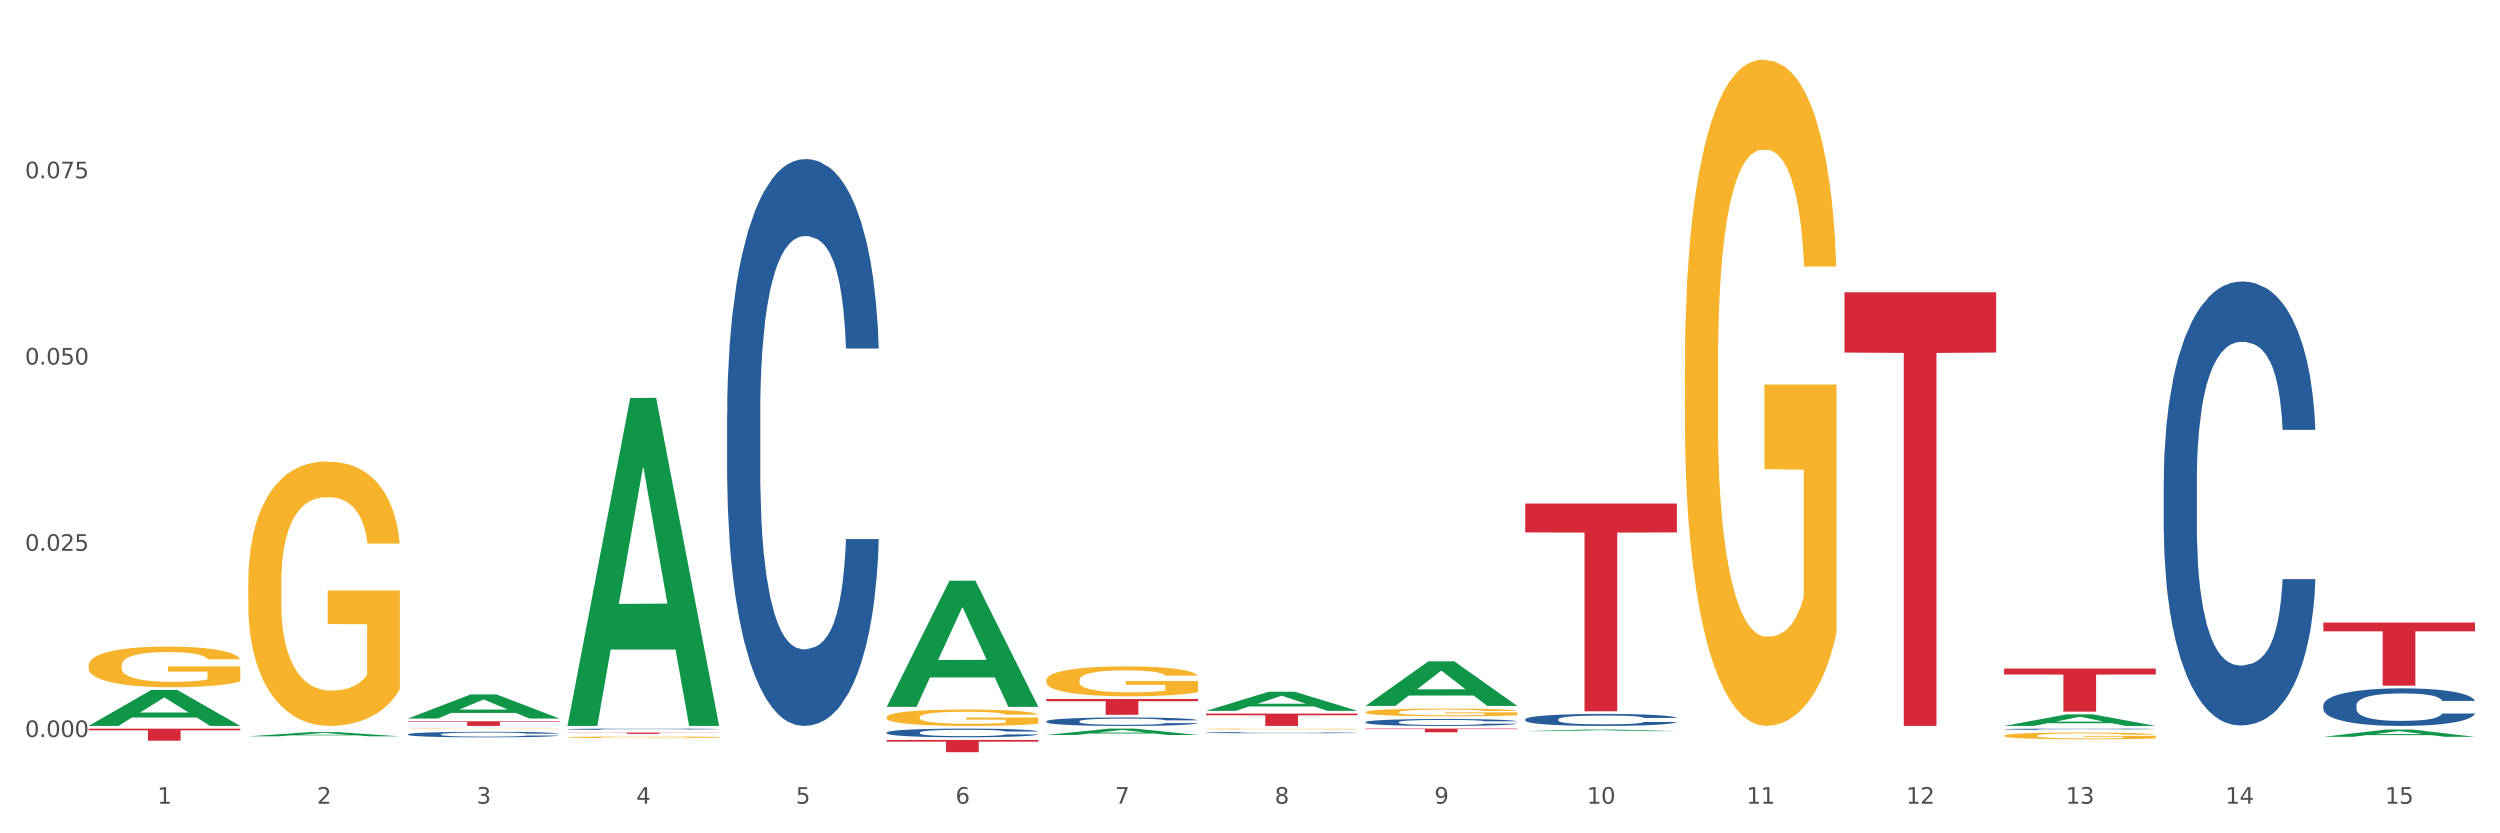 <?xml version="1.0" encoding="utf-8" standalone="no"?>
<!DOCTYPE svg PUBLIC "-//W3C//DTD SVG 1.1//EN"
  "http://www.w3.org/Graphics/SVG/1.1/DTD/svg11.dtd">
<svg xmlns:xlink="http://www.w3.org/1999/xlink" width="1080pt" height="360pt" viewBox="0 0 1080 360" xmlns="http://www.w3.org/2000/svg" version="1.1">
 <rect x="0" y="0" width="1080" height="360" fill="#333333" stroke="none"/>
 <defs>
  <style type="text/css">*{stroke-linejoin: round; stroke-linecap: butt}</style>
 </defs>
 <g id="figure_1">
  <g id="patch_1">
   <path d="M 0 360 
L 1080 360 
L 1080 0 
L 0 0 
z
" style="fill: #ffffff; stroke: #ffffff; stroke-linejoin: miter"/>
  </g>
  <g id="axes_1">
   <g id="matplotlib.axis_1">
    <g id="xtick_1">
     <g id="text_1">
      <!-- 1 -->
      <g style="fill: #4d4d4d" transform="translate(67.984 347.204) scale(0.096 -0.096)">
       <defs>
        <path id="DejaVuSans-31" d="M 794 531 
L 1825 531 
L 1825 4091 
L 703 3866 
L 703 4441 
L 1819 4666 
L 2450 4666 
L 2450 531 
L 3481 531 
L 3481 0 
L 794 0 
L 794 531 
z
" transform="scale(0.016)"/>
       </defs>
       <use xlink:href="#DejaVuSans-31"/>
      </g>
     </g>
    </g>
    <g id="xtick_2">
     <g id="text_2">
      <!-- 2 -->
      <g style="fill: #4d4d4d" transform="translate(136.942 347.204) scale(0.096 -0.096)">
       <defs>
        <path id="DejaVuSans-32" d="M 1228 531 
L 3431 531 
L 3431 0 
L 469 0 
L 469 531 
Q 828 903 1448 1529 
Q 2069 2156 2228 2338 
Q 2531 2678 2651 2914 
Q 2772 3150 2772 3378 
Q 2772 3750 2511 3984 
Q 2250 4219 1831 4219 
Q 1534 4219 1204 4116 
Q 875 4013 500 3803 
L 500 4441 
Q 881 4594 1212 4672 
Q 1544 4750 1819 4750 
Q 2544 4750 2975 4387 
Q 3406 4025 3406 3419 
Q 3406 3131 3298 2873 
Q 3191 2616 2906 2266 
Q 2828 2175 2409 1742 
Q 1991 1309 1228 531 
z
" transform="scale(0.016)"/>
       </defs>
       <use xlink:href="#DejaVuSans-32"/>
      </g>
     </g>
    </g>
    <g id="xtick_3">
     <g id="text_3">
      <!-- 3 -->
      <g style="fill: #4d4d4d" transform="translate(205.899 347.204) scale(0.096 -0.096)">
       <defs>
        <path id="DejaVuSans-33" d="M 2597 2516 
Q 3050 2419 3304 2112 
Q 3559 1806 3559 1356 
Q 3559 666 3084 287 
Q 2609 -91 1734 -91 
Q 1441 -91 1130 -33 
Q 819 25 488 141 
L 488 750 
Q 750 597 1062 519 
Q 1375 441 1716 441 
Q 2309 441 2620 675 
Q 2931 909 2931 1356 
Q 2931 1769 2642 2001 
Q 2353 2234 1838 2234 
L 1294 2234 
L 1294 2753 
L 1863 2753 
Q 2328 2753 2575 2939 
Q 2822 3125 2822 3475 
Q 2822 3834 2567 4026 
Q 2313 4219 1838 4219 
Q 1578 4219 1281 4162 
Q 984 4106 628 3988 
L 628 4550 
Q 988 4650 1302 4700 
Q 1616 4750 1894 4750 
Q 2613 4750 3031 4423 
Q 3450 4097 3450 3541 
Q 3450 3153 3228 2886 
Q 3006 2619 2597 2516 
z
" transform="scale(0.016)"/>
       </defs>
       <use xlink:href="#DejaVuSans-33"/>
      </g>
     </g>
    </g>
    <g id="xtick_4">
     <g id="text_4">
      <!-- 4 -->
      <g style="fill: #4d4d4d" transform="translate(274.857 347.204) scale(0.096 -0.096)">
       <defs>
        <path id="DejaVuSans-34" d="M 2419 4116 
L 825 1625 
L 2419 1625 
L 2419 4116 
z
M 2253 4666 
L 3047 4666 
L 3047 1625 
L 3713 1625 
L 3713 1100 
L 3047 1100 
L 3047 0 
L 2419 0 
L 2419 1100 
L 313 1100 
L 313 1709 
L 2253 4666 
z
" transform="scale(0.016)"/>
       </defs>
       <use xlink:href="#DejaVuSans-34"/>
      </g>
     </g>
    </g>
    <g id="xtick_5">
     <g id="text_5">
      <!-- 5 -->
      <g style="fill: #4d4d4d" transform="translate(343.815 347.204) scale(0.096 -0.096)">
       <defs>
        <path id="DejaVuSans-35" d="M 691 4666 
L 3169 4666 
L 3169 4134 
L 1269 4134 
L 1269 2991 
Q 1406 3038 1543 3061 
Q 1681 3084 1819 3084 
Q 2600 3084 3056 2656 
Q 3513 2228 3513 1497 
Q 3513 744 3044 326 
Q 2575 -91 1722 -91 
Q 1428 -91 1123 -41 
Q 819 9 494 109 
L 494 744 
Q 775 591 1075 516 
Q 1375 441 1709 441 
Q 2250 441 2565 725 
Q 2881 1009 2881 1497 
Q 2881 1984 2565 2268 
Q 2250 2553 1709 2553 
Q 1456 2553 1204 2497 
Q 953 2441 691 2322 
L 691 4666 
z
" transform="scale(0.016)"/>
       </defs>
       <use xlink:href="#DejaVuSans-35"/>
      </g>
     </g>
    </g>
    <g id="xtick_6">
     <g id="text_6">
      <!-- 6 -->
      <g style="fill: #4d4d4d" transform="translate(412.772 347.204) scale(0.096 -0.096)">
       <defs>
        <path id="DejaVuSans-36" d="M 2113 2584 
Q 1688 2584 1439 2293 
Q 1191 2003 1191 1497 
Q 1191 994 1439 701 
Q 1688 409 2113 409 
Q 2538 409 2786 701 
Q 3034 994 3034 1497 
Q 3034 2003 2786 2293 
Q 2538 2584 2113 2584 
z
M 3366 4563 
L 3366 3988 
Q 3128 4100 2886 4159 
Q 2644 4219 2406 4219 
Q 1781 4219 1451 3797 
Q 1122 3375 1075 2522 
Q 1259 2794 1537 2939 
Q 1816 3084 2150 3084 
Q 2853 3084 3261 2657 
Q 3669 2231 3669 1497 
Q 3669 778 3244 343 
Q 2819 -91 2113 -91 
Q 1303 -91 875 529 
Q 447 1150 447 2328 
Q 447 3434 972 4092 
Q 1497 4750 2381 4750 
Q 2619 4750 2861 4703 
Q 3103 4656 3366 4563 
z
" transform="scale(0.016)"/>
       </defs>
       <use xlink:href="#DejaVuSans-36"/>
      </g>
     </g>
    </g>
    <g id="xtick_7">
     <g id="text_7">
      <!-- 7 -->
      <g style="fill: #4d4d4d" transform="translate(481.73 347.204) scale(0.096 -0.096)">
       <defs>
        <path id="DejaVuSans-37" d="M 525 4666 
L 3525 4666 
L 3525 4397 
L 1831 0 
L 1172 0 
L 2766 4134 
L 525 4134 
L 525 4666 
z
" transform="scale(0.016)"/>
       </defs>
       <use xlink:href="#DejaVuSans-37"/>
      </g>
     </g>
    </g>
    <g id="xtick_8">
     <g id="text_8">
      <!-- 8 -->
      <g style="fill: #4d4d4d" transform="translate(550.688 347.204) scale(0.096 -0.096)">
       <defs>
        <path id="DejaVuSans-38" d="M 2034 2216 
Q 1584 2216 1326 1975 
Q 1069 1734 1069 1313 
Q 1069 891 1326 650 
Q 1584 409 2034 409 
Q 2484 409 2743 651 
Q 3003 894 3003 1313 
Q 3003 1734 2745 1975 
Q 2488 2216 2034 2216 
z
M 1403 2484 
Q 997 2584 770 2862 
Q 544 3141 544 3541 
Q 544 4100 942 4425 
Q 1341 4750 2034 4750 
Q 2731 4750 3128 4425 
Q 3525 4100 3525 3541 
Q 3525 3141 3298 2862 
Q 3072 2584 2669 2484 
Q 3125 2378 3379 2068 
Q 3634 1759 3634 1313 
Q 3634 634 3220 271 
Q 2806 -91 2034 -91 
Q 1263 -91 848 271 
Q 434 634 434 1313 
Q 434 1759 690 2068 
Q 947 2378 1403 2484 
z
M 1172 3481 
Q 1172 3119 1398 2916 
Q 1625 2713 2034 2713 
Q 2441 2713 2670 2916 
Q 2900 3119 2900 3481 
Q 2900 3844 2670 4047 
Q 2441 4250 2034 4250 
Q 1625 4250 1398 4047 
Q 1172 3844 1172 3481 
z
" transform="scale(0.016)"/>
       </defs>
       <use xlink:href="#DejaVuSans-38"/>
      </g>
     </g>
    </g>
    <g id="xtick_9">
     <g id="text_9">
      <!-- 9 -->
      <g style="fill: #4d4d4d" transform="translate(619.645 347.204) scale(0.096 -0.096)">
       <defs>
        <path id="DejaVuSans-39" d="M 703 97 
L 703 672 
Q 941 559 1184 500 
Q 1428 441 1663 441 
Q 2288 441 2617 861 
Q 2947 1281 2994 2138 
Q 2813 1869 2534 1725 
Q 2256 1581 1919 1581 
Q 1219 1581 811 2004 
Q 403 2428 403 3163 
Q 403 3881 828 4315 
Q 1253 4750 1959 4750 
Q 2769 4750 3195 4129 
Q 3622 3509 3622 2328 
Q 3622 1225 3098 567 
Q 2575 -91 1691 -91 
Q 1453 -91 1209 -44 
Q 966 3 703 97 
z
M 1959 2075 
Q 2384 2075 2632 2365 
Q 2881 2656 2881 3163 
Q 2881 3666 2632 3958 
Q 2384 4250 1959 4250 
Q 1534 4250 1286 3958 
Q 1038 3666 1038 3163 
Q 1038 2656 1286 2365 
Q 1534 2075 1959 2075 
z
" transform="scale(0.016)"/>
       </defs>
       <use xlink:href="#DejaVuSans-39"/>
      </g>
     </g>
    </g>
    <g id="xtick_10">
     <g id="text_10">
      <!-- 10 -->
      <g style="fill: #4d4d4d" transform="translate(685.549 347.204) scale(0.096 -0.096)">
       <defs>
        <path id="DejaVuSans-30" d="M 2034 4250 
Q 1547 4250 1301 3770 
Q 1056 3291 1056 2328 
Q 1056 1369 1301 889 
Q 1547 409 2034 409 
Q 2525 409 2770 889 
Q 3016 1369 3016 2328 
Q 3016 3291 2770 3770 
Q 2525 4250 2034 4250 
z
M 2034 4750 
Q 2819 4750 3233 4129 
Q 3647 3509 3647 2328 
Q 3647 1150 3233 529 
Q 2819 -91 2034 -91 
Q 1250 -91 836 529 
Q 422 1150 422 2328 
Q 422 3509 836 4129 
Q 1250 4750 2034 4750 
z
" transform="scale(0.016)"/>
       </defs>
       <use xlink:href="#DejaVuSans-31"/>
       <use xlink:href="#DejaVuSans-30" transform="translate(63.623 0)"/>
      </g>
     </g>
    </g>
    <g id="xtick_11">
     <g id="text_11">
      <!-- 11 -->
      <g style="fill: #4d4d4d" transform="translate(754.506 347.204) scale(0.096 -0.096)">
       <use xlink:href="#DejaVuSans-31"/>
       <use xlink:href="#DejaVuSans-31" transform="translate(63.623 0)"/>
      </g>
     </g>
    </g>
    <g id="xtick_12">
     <g id="text_12">
      <!-- 12 -->
      <g style="fill: #4d4d4d" transform="translate(823.464 347.204) scale(0.096 -0.096)">
       <use xlink:href="#DejaVuSans-31"/>
       <use xlink:href="#DejaVuSans-32" transform="translate(63.623 0)"/>
      </g>
     </g>
    </g>
    <g id="xtick_13">
     <g id="text_13">
      <!-- 13 -->
      <g style="fill: #4d4d4d" transform="translate(892.422 347.204) scale(0.096 -0.096)">
       <use xlink:href="#DejaVuSans-31"/>
       <use xlink:href="#DejaVuSans-33" transform="translate(63.623 0)"/>
      </g>
     </g>
    </g>
    <g id="xtick_14">
     <g id="text_14">
      <!-- 14 -->
      <g style="fill: #4d4d4d" transform="translate(961.379 347.204) scale(0.096 -0.096)">
       <use xlink:href="#DejaVuSans-31"/>
       <use xlink:href="#DejaVuSans-34" transform="translate(63.623 0)"/>
      </g>
     </g>
    </g>
    <g id="xtick_15">
     <g id="text_15">
      <!-- 15 -->
      <g style="fill: #4d4d4d" transform="translate(1030.337 347.204) scale(0.096 -0.096)">
       <use xlink:href="#DejaVuSans-31"/>
       <use xlink:href="#DejaVuSans-35" transform="translate(63.623 0)"/>
      </g>
     </g>
    </g>
    <g id="xtick_16"/>
    <g id="xtick_17"/>
    <g id="xtick_18"/>
    <g id="xtick_19"/>
    <g id="xtick_20"/>
    <g id="xtick_21"/>
    <g id="xtick_22"/>
    <g id="xtick_23"/>
    <g id="xtick_24"/>
    <g id="xtick_25"/>
    <g id="xtick_26"/>
    <g id="xtick_27"/>
    <g id="xtick_28"/>
    <g id="xtick_29"/>
   </g>
   <g id="matplotlib.axis_2">
    <g id="ytick_1">
     <g id="text_16">
      <!-- 0.000 -->
      <g style="fill: #4d4d4d" transform="translate(10.8 318.405) scale(0.096 -0.096)">
       <defs>
        <path id="DejaVuSans-2e" d="M 684 794 
L 1344 794 
L 1344 0 
L 684 0 
L 684 794 
z
" transform="scale(0.016)"/>
       </defs>
       <use xlink:href="#DejaVuSans-30"/>
       <use xlink:href="#DejaVuSans-2e" transform="translate(63.623 0)"/>
       <use xlink:href="#DejaVuSans-30" transform="translate(95.41 0)"/>
       <use xlink:href="#DejaVuSans-30" transform="translate(159.033 0)"/>
       <use xlink:href="#DejaVuSans-30" transform="translate(222.656 0)"/>
      </g>
     </g>
    </g>
    <g id="ytick_2">
     <g id="text_17">
      <!-- 0.025 -->
      <g style="fill: #4d4d4d" transform="translate(10.8 237.944) scale(0.096 -0.096)">
       <use xlink:href="#DejaVuSans-30"/>
       <use xlink:href="#DejaVuSans-2e" transform="translate(63.623 0)"/>
       <use xlink:href="#DejaVuSans-30" transform="translate(95.41 0)"/>
       <use xlink:href="#DejaVuSans-32" transform="translate(159.033 0)"/>
       <use xlink:href="#DejaVuSans-35" transform="translate(222.656 0)"/>
      </g>
     </g>
    </g>
    <g id="ytick_3">
     <g id="text_18">
      <!-- 0.050 -->
      <g style="fill: #4d4d4d" transform="translate(10.8 157.484) scale(0.096 -0.096)">
       <use xlink:href="#DejaVuSans-30"/>
       <use xlink:href="#DejaVuSans-2e" transform="translate(63.623 0)"/>
       <use xlink:href="#DejaVuSans-30" transform="translate(95.41 0)"/>
       <use xlink:href="#DejaVuSans-35" transform="translate(159.033 0)"/>
       <use xlink:href="#DejaVuSans-30" transform="translate(222.656 0)"/>
      </g>
     </g>
    </g>
    <g id="ytick_4">
     <g id="text_19">
      <!-- 0.075 -->
      <g style="fill: #4d4d4d" transform="translate(10.8 77.023) scale(0.096 -0.096)">
       <use xlink:href="#DejaVuSans-30"/>
       <use xlink:href="#DejaVuSans-2e" transform="translate(63.623 0)"/>
       <use xlink:href="#DejaVuSans-30" transform="translate(95.41 0)"/>
       <use xlink:href="#DejaVuSans-37" transform="translate(159.033 0)"/>
       <use xlink:href="#DejaVuSans-35" transform="translate(222.656 0)"/>
      </g>
     </g>
    </g>
    <g id="ytick_5"/>
    <g id="ytick_6"/>
    <g id="ytick_7"/>
    <g id="ytick_8"/>
   </g>
   <g id="PolyCollection_1">
    <path d="M 38.283 313.573 
L 38.351 313.558 
L 65.365 298.061 
L 76.576 298.046 
L 103.793 313.602 
L 90.826 313.602 
L 84.95 309.979 
L 57.058 309.979 
L 56.855 310.038 
L 51.182 313.602 
L 38.283 313.602 
L 38.283 313.573 
L 60.57 307.818 
L 81.438 307.803 
L 71.105 301.362 
L 70.97 301.333 
L 70.835 301.376 
L 60.502 307.803 
L 60.57 307.818 
L 38.283 313.573 
z
" clip-path="url(#paa9e106569)" style="fill: #109648"/>
    <path d="M 796.817 126.265 
L 862.327 126.265 
L 862.327 152.298 
L 836.558 152.474 
L 836.558 313.602 
L 822.431 313.602 
L 822.431 152.474 
L 796.817 152.298 
L 796.817 126.441 
L 796.817 126.265 
z
" clip-path="url(#paa9e106569)" style="fill: #d62839"/>
    <path d="M 658.902 217.531 
L 724.412 217.531 
L 724.412 230.001 
L 698.642 230.085 
L 698.642 307.265 
L 684.516 307.265 
L 684.516 230.085 
L 658.902 230.001 
L 658.902 217.615 
L 658.902 217.531 
z
" clip-path="url(#paa9e106569)" style="fill: #d62839"/>
    <path d="M 589.944 314.758 
L 655.454 314.758 
L 655.454 314.977 
L 629.685 314.979 
L 629.685 316.337 
L 615.558 316.337 
L 615.558 314.979 
L 589.944 314.977 
L 589.944 314.759 
L 589.944 314.758 
z
" clip-path="url(#paa9e106569)" style="fill: #d62839"/>
    <path d="M 520.987 308.264 
L 586.496 308.264 
L 586.496 309.006 
L 560.727 309.011 
L 560.727 313.602 
L 546.601 313.602 
L 546.601 309.011 
L 520.987 309.006 
L 520.987 308.269 
L 520.987 308.264 
z
" clip-path="url(#paa9e106569)" style="fill: #d62839"/>
    <path d="M 452.029 301.963 
L 517.539 301.963 
L 517.539 302.913 
L 491.769 302.919 
L 491.769 308.796 
L 477.643 308.796 
L 477.643 302.919 
L 452.029 302.913 
L 452.029 301.97 
L 452.029 301.963 
z
" clip-path="url(#paa9e106569)" style="fill: #d62839"/>
    <path d="M 38.283 287.449 
L 38.36 287.433 
L 38.36 286.856 
L 38.515 286.36 
L 39.288 285.157 
L 40.449 284.164 
L 41.299 283.635 
L 42.15 283.202 
L 43.156 282.769 
L 44.393 282.32 
L 46.636 281.663 
L 48.028 281.327 
L 49.73 280.974 
L 52.824 280.461 
L 55.066 280.173 
L 57.387 279.932 
L 61.177 279.644 
L 63.652 279.515 
L 66.281 279.419 
L 69.452 279.355 
L 71.85 279.339 
L 77.109 279.387 
L 81.595 279.532 
L 83.761 279.644 
L 86.545 279.836 
L 88.015 279.964 
L 90.412 280.221 
L 92.887 280.557 
L 94.589 280.846 
L 97.141 281.391 
L 99.075 281.936 
L 100.854 282.609 
L 101.782 283.074 
L 102.478 283.507 
L 103.097 284.003 
L 103.715 284.789 
L 89.794 284.789 
L 89.252 284.228 
L 88.401 283.699 
L 87.164 283.186 
L 86.081 282.865 
L 84.225 282.465 
L 82.523 282.208 
L 80.744 282.016 
L 78.579 281.856 
L 76.877 281.775 
L 74.48 281.711 
L 69.762 281.727 
L 66.591 281.856 
L 64.425 282.016 
L 63.033 282.16 
L 61.795 282.32 
L 60.403 282.545 
L 58.779 282.881 
L 57.619 283.186 
L 56.459 283.571 
L 55.531 283.955 
L 54.68 284.404 
L 53.984 284.885 
L 53.442 285.382 
L 52.978 285.991 
L 52.592 287.001 
L 52.592 289.197 
L 52.746 289.693 
L 53.133 290.351 
L 53.597 290.847 
L 54.37 291.44 
L 55.066 291.841 
L 56.381 292.418 
L 57.851 292.899 
L 59.011 293.204 
L 60.171 293.46 
L 62.182 293.813 
L 64.425 294.101 
L 66.359 294.277 
L 68.988 294.438 
L 70.767 294.502 
L 72.314 294.534 
L 76.104 294.534 
L 78.811 294.486 
L 81.827 294.374 
L 84.148 294.229 
L 86.081 294.053 
L 88.247 293.765 
L 89.639 293.492 
L 89.639 290.142 
L 72.623 290.126 
L 72.623 287.898 
L 103.793 287.898 
L 103.793 294.438 
L 102.478 294.774 
L 101.008 295.079 
L 99.462 295.351 
L 97.141 295.688 
L 94.357 296.009 
L 91.882 296.233 
L 89.252 296.425 
L 86.159 296.602 
L 82.137 296.762 
L 79.662 296.826 
L 76.568 296.874 
L 72.933 296.89 
L 69.762 296.858 
L 66.668 296.778 
L 63.42 296.634 
L 60.248 296.425 
L 57.851 296.217 
L 55.453 295.96 
L 52.901 295.624 
L 50.89 295.303 
L 49.343 295.015 
L 47.642 294.646 
L 45.785 294.165 
L 44.393 293.733 
L 43.156 293.284 
L 41.841 292.707 
L 40.913 292.21 
L 39.985 291.585 
L 39.443 291.12 
L 38.824 290.399 
L 38.36 289.389 
L 38.283 287.449 
z
" clip-path="url(#paa9e106569)" style="fill: #f7b32b"/>
    <path d="M 245.156 316.468 
L 310.666 316.468 
L 310.666 316.546 
L 284.897 316.546 
L 284.897 317.029 
L 270.77 317.029 
L 270.77 316.546 
L 245.156 316.546 
L 245.156 316.468 
L 245.156 316.468 
z
" clip-path="url(#paa9e106569)" style="fill: #d62839"/>
    <path d="M 176.198 311.573 
L 241.708 311.573 
L 241.708 311.855 
L 215.939 311.857 
L 215.939 313.602 
L 201.812 313.602 
L 201.812 311.857 
L 176.198 311.855 
L 176.198 311.575 
L 176.198 311.573 
z
" clip-path="url(#paa9e106569)" style="fill: #d62839"/>
    <path d="M 38.283 314.776 
L 103.793 314.776 
L 103.793 315.496 
L 78.024 315.501 
L 78.024 319.955 
L 63.897 319.955 
L 63.897 315.501 
L 38.283 315.496 
L 38.283 314.781 
L 38.283 314.776 
z
" clip-path="url(#paa9e106569)" style="fill: #d62839"/>
    <path d="M 176.198 317.213 
L 176.276 317.21 
L 176.276 317.149 
L 176.508 317.066 
L 177.36 316.913 
L 178.444 316.797 
L 180.302 316.661 
L 181.309 316.604 
L 182.625 316.54 
L 185.336 316.437 
L 188.433 316.35 
L 190.601 316.302 
L 192.227 316.271 
L 195.867 316.216 
L 197.957 316.192 
L 200.126 316.172 
L 201.984 316.159 
L 205.081 316.144 
L 207.559 316.137 
L 210.424 316.135 
L 212.825 316.137 
L 216 316.146 
L 220.646 316.172 
L 222.427 316.188 
L 224.827 316.214 
L 227.305 316.249 
L 229.319 316.284 
L 231.642 316.334 
L 234.042 316.4 
L 236.365 316.483 
L 237.991 316.56 
L 239.308 316.641 
L 240.469 316.74 
L 241.321 316.847 
L 241.708 316.937 
L 227.538 316.937 
L 227.15 316.856 
L 226.376 316.768 
L 225.602 316.709 
L 224.75 316.661 
L 223.433 316.606 
L 222.272 316.571 
L 220.336 316.529 
L 218.555 316.503 
L 217.084 316.488 
L 215.303 316.475 
L 211.509 316.461 
L 208.798 316.461 
L 207.095 316.466 
L 205.004 316.477 
L 203.223 316.492 
L 201.132 316.518 
L 199.506 316.547 
L 197.88 316.584 
L 196.951 316.61 
L 195.557 316.659 
L 194.628 316.698 
L 193.389 316.766 
L 192.692 316.814 
L 191.453 316.939 
L 190.911 317.031 
L 190.679 317.094 
L 190.524 317.164 
L 190.524 317.506 
L 190.988 317.659 
L 191.376 317.725 
L 191.995 317.799 
L 193.157 317.896 
L 194.86 317.99 
L 196.641 318.058 
L 198.112 318.099 
L 199.506 318.13 
L 200.9 318.154 
L 202.604 318.176 
L 203.997 318.189 
L 206.088 318.202 
L 208.566 318.209 
L 210.502 318.209 
L 214.451 318.198 
L 216.232 318.187 
L 217.936 318.172 
L 219.794 318.148 
L 221.265 318.121 
L 222.117 318.102 
L 223.511 318.06 
L 224.595 318.016 
L 225.524 317.966 
L 226.144 317.922 
L 226.841 317.856 
L 227.383 317.782 
L 227.538 317.743 
L 241.708 317.743 
L 241.398 317.821 
L 240.856 317.898 
L 239.772 318.001 
L 238.92 318.06 
L 237.604 318.132 
L 236.21 318.194 
L 234.274 318.262 
L 232.493 318.312 
L 230.635 318.356 
L 228.622 318.395 
L 224.982 318.45 
L 223.666 318.465 
L 220.878 318.491 
L 218.71 318.507 
L 215.535 318.522 
L 212.283 318.531 
L 208.876 318.533 
L 205.856 318.529 
L 202.526 318.516 
L 200.435 318.502 
L 198.112 318.483 
L 195.402 318.452 
L 192.847 318.415 
L 190.446 318.371 
L 188.201 318.321 
L 186.11 318.264 
L 183.4 318.17 
L 181.386 318.078 
L 179.915 317.992 
L 178.909 317.92 
L 177.902 317.828 
L 177.36 317.764 
L 176.508 317.611 
L 176.198 317.469 
L 176.198 317.213 
z
" clip-path="url(#paa9e106569)" style="fill: #255c99"/>
    <path d="M 245.156 315.007 
L 245.233 315.006 
L 245.233 314.992 
L 245.466 314.973 
L 246.317 314.937 
L 247.402 314.911 
L 249.26 314.879 
L 250.267 314.866 
L 251.583 314.851 
L 254.293 314.828 
L 257.391 314.807 
L 259.559 314.796 
L 261.185 314.789 
L 264.824 314.777 
L 266.915 314.771 
L 269.083 314.766 
L 270.942 314.763 
L 274.039 314.76 
L 276.517 314.758 
L 279.382 314.758 
L 281.783 314.758 
L 284.957 314.76 
L 289.604 314.766 
L 291.385 314.77 
L 293.785 314.776 
L 296.263 314.784 
L 298.276 314.792 
L 300.599 314.804 
L 303 314.819 
L 305.323 314.838 
L 306.949 314.856 
L 308.265 314.875 
L 309.427 314.897 
L 310.279 314.922 
L 310.666 314.943 
L 296.495 314.943 
L 296.108 314.924 
L 295.334 314.904 
L 294.559 314.89 
L 293.708 314.879 
L 292.391 314.867 
L 291.23 314.859 
L 289.294 314.849 
L 287.513 314.843 
L 286.042 314.839 
L 284.261 314.836 
L 280.466 314.833 
L 277.756 314.833 
L 276.052 314.834 
L 273.962 314.837 
L 272.181 314.84 
L 270.09 314.846 
L 268.464 314.853 
L 266.838 314.862 
L 265.908 314.868 
L 264.515 314.879 
L 263.585 314.888 
L 262.346 314.904 
L 261.65 314.915 
L 260.411 314.944 
L 259.869 314.965 
L 259.636 314.979 
L 259.481 314.996 
L 259.481 315.075 
L 259.946 315.11 
L 260.333 315.125 
L 260.953 315.142 
L 262.114 315.165 
L 263.818 315.186 
L 265.599 315.202 
L 267.07 315.212 
L 268.464 315.219 
L 269.858 315.224 
L 271.561 315.229 
L 272.955 315.232 
L 275.046 315.235 
L 277.524 315.237 
L 279.46 315.237 
L 283.409 315.234 
L 285.19 315.232 
L 286.893 315.228 
L 288.752 315.223 
L 290.223 315.217 
L 291.075 315.212 
L 292.469 315.203 
L 293.553 315.192 
L 294.482 315.181 
L 295.101 315.171 
L 295.798 315.155 
L 296.34 315.138 
L 296.495 315.129 
L 310.666 315.129 
L 310.356 315.147 
L 309.814 315.165 
L 308.73 315.189 
L 307.878 315.203 
L 306.562 315.219 
L 305.168 315.233 
L 303.232 315.249 
L 301.451 315.261 
L 299.593 315.271 
L 297.579 315.28 
L 293.94 315.293 
L 292.623 315.296 
L 289.836 315.302 
L 287.668 315.306 
L 284.493 315.309 
L 281.241 315.311 
L 277.833 315.312 
L 274.813 315.311 
L 271.484 315.308 
L 269.393 315.305 
L 267.07 315.3 
L 264.36 315.293 
L 261.804 315.285 
L 259.404 315.274 
L 257.158 315.263 
L 255.068 315.25 
L 252.357 315.228 
L 250.344 315.207 
L 248.873 315.187 
L 247.866 315.17 
L 246.86 315.149 
L 246.317 315.134 
L 245.466 315.099 
L 245.156 315.066 
L 245.156 315.007 
z
" clip-path="url(#paa9e106569)" style="fill: #255c99"/>
    <path d="M 314.114 178.742 
L 314.191 178.519 
L 314.191 172.256 
L 314.423 163.758 
L 315.275 148.102 
L 316.359 136.249 
L 318.218 122.383 
L 319.224 116.568 
L 320.541 110.082 
L 323.251 99.571 
L 326.348 90.625 
L 328.516 85.705 
L 330.143 82.574 
L 333.782 76.982 
L 335.873 74.522 
L 338.041 72.509 
L 339.899 71.168 
L 342.997 69.602 
L 345.475 68.931 
L 348.34 68.707 
L 350.74 68.931 
L 353.915 69.826 
L 358.561 72.509 
L 360.342 74.075 
L 362.743 76.759 
L 365.221 80.337 
L 367.234 83.915 
L 369.557 89.059 
L 371.957 95.769 
L 374.28 104.267 
L 375.907 112.095 
L 377.223 120.37 
L 378.384 130.434 
L 379.236 141.393 
L 379.623 150.563 
L 365.453 150.563 
L 365.066 142.288 
L 364.291 133.342 
L 363.517 127.303 
L 362.665 122.383 
L 361.349 116.792 
L 360.187 113.213 
L 358.251 108.964 
L 356.47 106.28 
L 354.999 104.715 
L 353.218 103.373 
L 349.424 102.031 
L 346.714 102.031 
L 345.01 102.478 
L 342.919 103.597 
L 341.138 105.162 
L 339.048 107.846 
L 337.421 110.753 
L 335.795 114.555 
L 334.866 117.239 
L 333.472 122.159 
L 332.543 126.185 
L 331.304 133.118 
L 330.607 138.038 
L 329.368 150.786 
L 328.826 160.179 
L 328.594 166.665 
L 328.439 173.822 
L 328.439 208.711 
L 328.904 224.366 
L 329.291 231.076 
L 329.91 238.68 
L 331.072 248.52 
L 332.775 258.137 
L 334.556 265.07 
L 336.028 269.32 
L 337.421 272.451 
L 338.815 274.911 
L 340.519 277.147 
L 341.913 278.489 
L 344.003 279.831 
L 346.481 280.502 
L 348.417 280.502 
L 352.366 279.384 
L 354.147 278.265 
L 355.851 276.7 
L 357.709 274.24 
L 359.181 271.556 
L 360.032 269.543 
L 361.426 265.294 
L 362.51 260.821 
L 363.44 255.677 
L 364.059 251.204 
L 364.756 244.495 
L 365.298 236.891 
L 365.453 232.865 
L 379.623 232.865 
L 379.314 240.916 
L 378.772 248.744 
L 377.688 259.255 
L 376.836 265.294 
L 375.519 272.674 
L 374.126 278.936 
L 372.19 285.87 
L 370.409 291.013 
L 368.55 295.486 
L 366.537 299.512 
L 362.898 305.103 
L 361.581 306.669 
L 358.793 309.353 
L 356.625 310.918 
L 353.45 312.484 
L 350.198 313.378 
L 346.791 313.602 
L 343.771 313.155 
L 340.441 311.813 
L 338.351 310.471 
L 336.028 308.458 
L 333.317 305.327 
L 330.762 301.525 
L 328.362 297.052 
L 326.116 291.908 
L 324.025 286.093 
L 321.315 276.476 
L 319.302 267.083 
L 317.831 258.361 
L 316.824 250.98 
L 315.817 241.587 
L 315.275 235.101 
L 314.423 219.446 
L 314.114 204.909 
L 314.114 178.742 
z
" clip-path="url(#paa9e106569)" style="fill: #255c99"/>
    <path d="M 383.071 316.443 
L 383.149 316.439 
L 383.149 316.344 
L 383.381 316.213 
L 384.233 315.974 
L 385.317 315.792 
L 387.175 315.58 
L 388.182 315.491 
L 389.498 315.391 
L 392.209 315.23 
L 395.306 315.093 
L 397.474 315.018 
L 399.1 314.97 
L 402.74 314.885 
L 404.83 314.847 
L 406.999 314.816 
L 408.857 314.796 
L 411.954 314.772 
L 414.432 314.761 
L 417.297 314.758 
L 419.698 314.761 
L 422.873 314.775 
L 427.519 314.816 
L 429.3 314.84 
L 431.7 314.881 
L 434.178 314.936 
L 436.192 314.991 
L 438.515 315.069 
L 440.915 315.172 
L 443.238 315.302 
L 444.864 315.422 
L 446.181 315.549 
L 447.342 315.703 
L 448.194 315.871 
L 448.581 316.011 
L 434.411 316.011 
L 434.023 315.885 
L 433.249 315.748 
L 432.475 315.655 
L 431.623 315.58 
L 430.306 315.494 
L 429.145 315.439 
L 427.209 315.374 
L 425.428 315.333 
L 423.957 315.309 
L 422.176 315.289 
L 418.382 315.268 
L 415.671 315.268 
L 413.968 315.275 
L 411.877 315.292 
L 410.096 315.316 
L 408.005 315.357 
L 406.379 315.402 
L 404.753 315.46 
L 403.824 315.501 
L 402.43 315.576 
L 401.501 315.638 
L 400.262 315.744 
L 399.565 315.82 
L 398.326 316.015 
L 397.784 316.159 
L 397.552 316.258 
L 397.397 316.368 
L 397.397 316.902 
L 397.861 317.142 
L 398.248 317.244 
L 398.868 317.361 
L 400.029 317.512 
L 401.733 317.659 
L 403.514 317.765 
L 404.985 317.83 
L 406.379 317.878 
L 407.773 317.916 
L 409.477 317.95 
L 410.87 317.97 
L 412.961 317.991 
L 415.439 318.001 
L 417.375 318.001 
L 421.324 317.984 
L 423.105 317.967 
L 424.809 317.943 
L 426.667 317.905 
L 428.138 317.864 
L 428.99 317.833 
L 430.384 317.768 
L 431.468 317.7 
L 432.397 317.621 
L 433.017 317.553 
L 433.714 317.45 
L 434.256 317.333 
L 434.411 317.272 
L 448.581 317.272 
L 448.271 317.395 
L 447.729 317.515 
L 446.645 317.676 
L 445.793 317.768 
L 444.477 317.881 
L 443.083 317.977 
L 441.147 318.083 
L 439.366 318.162 
L 437.508 318.231 
L 435.495 318.292 
L 431.855 318.378 
L 430.539 318.402 
L 427.751 318.443 
L 425.583 318.467 
L 422.408 318.491 
L 419.156 318.505 
L 415.749 318.508 
L 412.729 318.501 
L 409.399 318.481 
L 407.308 318.46 
L 404.985 318.429 
L 402.275 318.381 
L 399.72 318.323 
L 397.319 318.255 
L 395.074 318.176 
L 392.983 318.087 
L 390.273 317.94 
L 388.259 317.796 
L 386.788 317.662 
L 385.782 317.549 
L 384.775 317.405 
L 384.233 317.306 
L 383.381 317.066 
L 383.071 316.844 
L 383.071 316.443 
z
" clip-path="url(#paa9e106569)" style="fill: #255c99"/>
    <path d="M 452.029 311.592 
L 452.106 311.589 
L 452.106 311.495 
L 452.339 311.369 
L 453.19 311.135 
L 454.275 310.959 
L 456.133 310.752 
L 457.14 310.665 
L 458.456 310.569 
L 461.166 310.412 
L 464.264 310.279 
L 466.432 310.206 
L 468.058 310.159 
L 471.697 310.076 
L 473.788 310.039 
L 475.956 310.009 
L 477.815 309.989 
L 480.912 309.966 
L 483.39 309.956 
L 486.255 309.952 
L 488.656 309.956 
L 491.83 309.969 
L 496.476 310.009 
L 498.257 310.032 
L 500.658 310.072 
L 503.136 310.126 
L 505.149 310.179 
L 507.472 310.255 
L 509.873 310.355 
L 512.196 310.482 
L 513.822 310.599 
L 515.138 310.722 
L 516.3 310.872 
L 517.152 311.035 
L 517.539 311.172 
L 503.368 311.172 
L 502.981 311.049 
L 502.207 310.915 
L 501.432 310.825 
L 500.581 310.752 
L 499.264 310.669 
L 498.103 310.615 
L 496.167 310.552 
L 494.386 310.512 
L 492.914 310.489 
L 491.133 310.469 
L 487.339 310.449 
L 484.629 310.449 
L 482.925 310.455 
L 480.835 310.472 
L 479.054 310.495 
L 476.963 310.535 
L 475.337 310.579 
L 473.711 310.635 
L 472.781 310.675 
L 471.388 310.749 
L 470.458 310.809 
L 469.219 310.912 
L 468.523 310.985 
L 467.284 311.175 
L 466.742 311.315 
L 466.509 311.412 
L 466.354 311.519 
L 466.354 312.039 
L 466.819 312.272 
L 467.206 312.372 
L 467.826 312.485 
L 468.987 312.632 
L 470.691 312.775 
L 472.472 312.879 
L 473.943 312.942 
L 475.337 312.989 
L 476.731 313.025 
L 478.434 313.059 
L 479.828 313.079 
L 481.919 313.099 
L 484.397 313.109 
L 486.333 313.109 
L 490.282 313.092 
L 492.063 313.075 
L 493.766 313.052 
L 495.625 313.015 
L 497.096 312.975 
L 497.948 312.945 
L 499.342 312.882 
L 500.426 312.815 
L 501.355 312.739 
L 501.974 312.672 
L 502.671 312.572 
L 503.213 312.459 
L 503.368 312.399 
L 517.539 312.399 
L 517.229 312.519 
L 516.687 312.635 
L 515.603 312.792 
L 514.751 312.882 
L 513.435 312.992 
L 512.041 313.085 
L 510.105 313.189 
L 508.324 313.265 
L 506.466 313.332 
L 504.452 313.392 
L 500.813 313.475 
L 499.496 313.499 
L 496.709 313.539 
L 494.541 313.562 
L 491.366 313.585 
L 488.114 313.599 
L 484.706 313.602 
L 481.686 313.595 
L 478.357 313.575 
L 476.266 313.555 
L 473.943 313.525 
L 471.233 313.479 
L 468.677 313.422 
L 466.277 313.355 
L 464.031 313.279 
L 461.941 313.192 
L 459.23 313.049 
L 457.217 312.909 
L 455.746 312.779 
L 454.739 312.669 
L 453.733 312.529 
L 453.19 312.432 
L 452.339 312.199 
L 452.029 311.982 
L 452.029 311.592 
z
" clip-path="url(#paa9e106569)" style="fill: #255c99"/>
    <path d="M 520.987 316.494 
L 521.064 316.493 
L 521.064 316.48 
L 521.296 316.461 
L 522.148 316.428 
L 523.232 316.402 
L 525.091 316.372 
L 526.097 316.36 
L 527.414 316.346 
L 530.124 316.323 
L 533.221 316.304 
L 535.389 316.293 
L 537.016 316.286 
L 540.655 316.274 
L 542.746 316.269 
L 544.914 316.265 
L 546.772 316.262 
L 549.87 316.258 
L 552.348 316.257 
L 555.213 316.256 
L 557.613 316.257 
L 560.788 316.259 
L 565.434 316.265 
L 567.215 316.268 
L 569.616 316.274 
L 572.094 316.281 
L 574.107 316.289 
L 576.43 316.3 
L 578.83 316.315 
L 581.153 316.333 
L 582.78 316.35 
L 584.096 316.368 
L 585.257 316.389 
L 586.109 316.413 
L 586.496 316.433 
L 572.326 316.433 
L 571.939 316.415 
L 571.164 316.396 
L 570.39 316.383 
L 569.538 316.372 
L 568.222 316.36 
L 567.06 316.352 
L 565.124 316.343 
L 563.343 316.337 
L 561.872 316.334 
L 560.091 316.331 
L 556.297 316.328 
L 553.587 316.328 
L 551.883 316.329 
L 549.792 316.332 
L 548.011 316.335 
L 545.921 316.341 
L 544.294 316.347 
L 542.668 316.355 
L 541.739 316.361 
L 540.345 316.372 
L 539.416 316.38 
L 538.177 316.395 
L 537.48 316.406 
L 536.241 316.433 
L 535.699 316.454 
L 535.467 316.468 
L 535.312 316.483 
L 535.312 316.558 
L 535.777 316.592 
L 536.164 316.607 
L 536.783 316.623 
L 537.945 316.644 
L 539.648 316.665 
L 541.429 316.68 
L 542.901 316.689 
L 544.294 316.696 
L 545.688 316.701 
L 547.392 316.706 
L 548.786 316.709 
L 550.876 316.712 
L 553.354 316.713 
L 555.29 316.713 
L 559.239 316.711 
L 561.02 316.708 
L 562.724 316.705 
L 564.582 316.7 
L 566.054 316.694 
L 566.905 316.69 
L 568.299 316.681 
L 569.383 316.671 
L 570.313 316.66 
L 570.932 316.65 
L 571.629 316.636 
L 572.171 316.619 
L 572.326 316.611 
L 586.496 316.611 
L 586.187 316.628 
L 585.645 316.645 
L 584.561 316.667 
L 583.709 316.681 
L 582.392 316.696 
L 580.999 316.71 
L 579.063 316.725 
L 577.282 316.736 
L 575.423 316.746 
L 573.41 316.754 
L 569.77 316.766 
L 568.454 316.77 
L 565.666 316.776 
L 563.498 316.779 
L 560.323 316.782 
L 557.071 316.784 
L 553.664 316.785 
L 550.644 316.784 
L 547.314 316.781 
L 545.224 316.778 
L 542.901 316.774 
L 540.19 316.767 
L 537.635 316.759 
L 535.235 316.749 
L 532.989 316.738 
L 530.898 316.725 
L 528.188 316.705 
L 526.175 316.684 
L 524.703 316.666 
L 523.697 316.65 
L 522.69 316.629 
L 522.148 316.615 
L 521.296 316.582 
L 520.987 316.55 
L 520.987 316.494 
z
" clip-path="url(#paa9e106569)" style="fill: #255c99"/>
    <path d="M 589.944 311.953 
L 590.022 311.95 
L 590.022 311.874 
L 590.254 311.77 
L 591.106 311.578 
L 592.19 311.434 
L 594.048 311.264 
L 595.055 311.193 
L 596.371 311.114 
L 599.082 310.985 
L 602.179 310.876 
L 604.347 310.816 
L 605.973 310.777 
L 609.613 310.709 
L 611.703 310.679 
L 613.872 310.654 
L 615.73 310.638 
L 618.827 310.619 
L 621.305 310.611 
L 624.17 310.608 
L 626.571 310.611 
L 629.746 310.621 
L 634.392 310.654 
L 636.173 310.673 
L 638.573 310.706 
L 641.051 310.75 
L 643.064 310.794 
L 645.388 310.857 
L 647.788 310.939 
L 650.111 311.043 
L 651.737 311.138 
L 653.054 311.239 
L 654.215 311.362 
L 655.067 311.496 
L 655.454 311.609 
L 641.283 311.609 
L 640.896 311.507 
L 640.122 311.398 
L 639.348 311.324 
L 638.496 311.264 
L 637.179 311.196 
L 636.018 311.152 
L 634.082 311.1 
L 632.301 311.067 
L 630.83 311.048 
L 629.049 311.032 
L 625.255 311.015 
L 622.544 311.015 
L 620.841 311.021 
L 618.75 311.034 
L 616.969 311.053 
L 614.878 311.086 
L 613.252 311.122 
L 611.626 311.168 
L 610.697 311.201 
L 609.303 311.261 
L 608.374 311.311 
L 607.135 311.395 
L 606.438 311.455 
L 605.199 311.611 
L 604.657 311.726 
L 604.425 311.805 
L 604.27 311.893 
L 604.27 312.319 
L 604.734 312.511 
L 605.121 312.593 
L 605.741 312.686 
L 606.902 312.806 
L 608.606 312.924 
L 610.387 313.008 
L 611.858 313.06 
L 613.252 313.099 
L 614.646 313.129 
L 616.35 313.156 
L 617.743 313.173 
L 619.834 313.189 
L 622.312 313.197 
L 624.248 313.197 
L 628.197 313.183 
L 629.978 313.17 
L 631.682 313.151 
L 633.54 313.121 
L 635.011 313.088 
L 635.863 313.063 
L 637.257 313.011 
L 638.341 312.957 
L 639.27 312.894 
L 639.89 312.839 
L 640.587 312.757 
L 641.129 312.664 
L 641.283 312.615 
L 655.454 312.615 
L 655.144 312.713 
L 654.602 312.809 
L 653.518 312.937 
L 652.666 313.011 
L 651.35 313.101 
L 649.956 313.178 
L 648.02 313.263 
L 646.239 313.326 
L 644.381 313.38 
L 642.368 313.43 
L 638.728 313.498 
L 637.412 313.517 
L 634.624 313.55 
L 632.456 313.569 
L 629.281 313.588 
L 626.029 313.599 
L 622.622 313.602 
L 619.602 313.596 
L 616.272 313.58 
L 614.181 313.564 
L 611.858 313.539 
L 609.148 313.501 
L 606.593 313.454 
L 604.192 313.399 
L 601.947 313.337 
L 599.856 313.266 
L 597.146 313.148 
L 595.132 313.033 
L 593.661 312.926 
L 592.654 312.836 
L 591.648 312.721 
L 591.106 312.642 
L 590.254 312.451 
L 589.944 312.273 
L 589.944 311.953 
z
" clip-path="url(#paa9e106569)" style="fill: #255c99"/>
    <path d="M 658.902 310.749 
L 658.979 310.744 
L 658.979 310.611 
L 659.212 310.432 
L 660.063 310.1 
L 661.148 309.85 
L 663.006 309.556 
L 664.013 309.433 
L 665.329 309.296 
L 668.039 309.074 
L 671.137 308.884 
L 673.305 308.78 
L 674.931 308.714 
L 678.57 308.596 
L 680.661 308.544 
L 682.829 308.501 
L 684.688 308.473 
L 687.785 308.44 
L 690.263 308.425 
L 693.128 308.421 
L 695.529 308.425 
L 698.703 308.444 
L 703.349 308.501 
L 705.13 308.534 
L 707.531 308.591 
L 710.009 308.667 
L 712.022 308.742 
L 714.345 308.851 
L 716.746 308.993 
L 719.069 309.173 
L 720.695 309.339 
L 722.011 309.514 
L 723.173 309.727 
L 724.025 309.959 
L 724.412 310.152 
L 710.241 310.152 
L 709.854 309.977 
L 709.08 309.788 
L 708.305 309.66 
L 707.454 309.556 
L 706.137 309.438 
L 704.976 309.362 
L 703.04 309.272 
L 701.259 309.216 
L 699.787 309.183 
L 698.006 309.154 
L 694.212 309.126 
L 691.502 309.126 
L 689.798 309.135 
L 687.708 309.159 
L 685.927 309.192 
L 683.836 309.249 
L 682.21 309.31 
L 680.584 309.391 
L 679.654 309.447 
L 678.261 309.552 
L 677.331 309.637 
L 676.092 309.783 
L 675.396 309.888 
L 674.157 310.157 
L 673.615 310.356 
L 673.382 310.493 
L 673.227 310.645 
L 673.227 311.383 
L 673.692 311.714 
L 674.079 311.856 
L 674.699 312.017 
L 675.86 312.225 
L 677.564 312.428 
L 679.345 312.575 
L 680.816 312.665 
L 682.21 312.731 
L 683.604 312.783 
L 685.307 312.831 
L 686.701 312.859 
L 688.792 312.887 
L 691.27 312.902 
L 693.206 312.902 
L 697.155 312.878 
L 698.936 312.854 
L 700.639 312.821 
L 702.498 312.769 
L 703.969 312.712 
L 704.821 312.67 
L 706.215 312.58 
L 707.299 312.485 
L 708.228 312.376 
L 708.847 312.282 
L 709.544 312.14 
L 710.086 311.979 
L 710.241 311.894 
L 724.412 311.894 
L 724.102 312.064 
L 723.56 312.23 
L 722.476 312.452 
L 721.624 312.58 
L 720.308 312.736 
L 718.914 312.868 
L 716.978 313.015 
L 715.197 313.124 
L 713.339 313.219 
L 711.325 313.304 
L 707.686 313.422 
L 706.369 313.455 
L 703.582 313.512 
L 701.414 313.545 
L 698.239 313.578 
L 694.987 313.597 
L 691.579 313.602 
L 688.559 313.592 
L 685.23 313.564 
L 683.139 313.536 
L 680.816 313.493 
L 678.106 313.427 
L 675.55 313.346 
L 673.15 313.252 
L 670.904 313.143 
L 668.814 313.02 
L 666.103 312.816 
L 664.09 312.618 
L 662.619 312.433 
L 661.612 312.277 
L 660.605 312.078 
L 660.063 311.941 
L 659.212 311.61 
L 658.902 311.302 
L 658.902 310.749 
z
" clip-path="url(#paa9e106569)" style="fill: #255c99"/>
    <path d="M 865.775 315.004 
L 865.852 315.003 
L 865.852 314.989 
L 866.085 314.97 
L 866.936 314.935 
L 868.021 314.909 
L 869.879 314.878 
L 870.886 314.865 
L 872.202 314.85 
L 874.912 314.827 
L 878.01 314.807 
L 880.178 314.796 
L 881.804 314.789 
L 885.443 314.776 
L 887.534 314.771 
L 889.702 314.766 
L 891.561 314.763 
L 894.658 314.76 
L 897.136 314.758 
L 900.001 314.758 
L 902.402 314.758 
L 905.576 314.76 
L 910.222 314.766 
L 912.003 314.77 
L 914.404 314.776 
L 916.882 314.784 
L 918.895 314.792 
L 921.218 314.803 
L 923.619 314.818 
L 925.942 314.837 
L 927.568 314.855 
L 928.884 314.873 
L 930.046 314.896 
L 930.898 314.92 
L 931.285 314.941 
L 917.114 314.941 
L 916.727 314.922 
L 915.953 314.902 
L 915.178 314.889 
L 914.326 314.878 
L 913.01 314.865 
L 911.849 314.857 
L 909.913 314.848 
L 908.132 314.842 
L 906.66 314.838 
L 904.879 314.835 
L 901.085 314.832 
L 898.375 314.832 
L 896.671 314.833 
L 894.581 314.836 
L 892.8 314.839 
L 890.709 314.845 
L 889.083 314.852 
L 887.457 314.86 
L 886.527 314.866 
L 885.134 314.877 
L 884.204 314.886 
L 882.965 314.902 
L 882.269 314.913 
L 881.03 314.941 
L 880.488 314.962 
L 880.255 314.977 
L 880.1 314.993 
L 880.1 315.071 
L 880.565 315.106 
L 880.952 315.121 
L 881.572 315.138 
L 882.733 315.16 
L 884.437 315.181 
L 886.218 315.197 
L 887.689 315.206 
L 889.083 315.213 
L 890.477 315.219 
L 892.18 315.224 
L 893.574 315.227 
L 895.665 315.23 
L 898.143 315.231 
L 900.078 315.231 
L 904.028 315.229 
L 905.809 315.226 
L 907.512 315.223 
L 909.371 315.217 
L 910.842 315.211 
L 911.694 315.207 
L 913.088 315.197 
L 914.172 315.187 
L 915.101 315.176 
L 915.72 315.166 
L 916.417 315.151 
L 916.959 315.134 
L 917.114 315.125 
L 931.285 315.125 
L 930.975 315.143 
L 930.433 315.16 
L 929.349 315.184 
L 928.497 315.197 
L 927.181 315.214 
L 925.787 315.228 
L 923.851 315.243 
L 922.07 315.255 
L 920.212 315.265 
L 918.198 315.274 
L 914.559 315.286 
L 913.242 315.29 
L 910.455 315.296 
L 908.287 315.299 
L 905.112 315.303 
L 901.859 315.305 
L 898.452 315.305 
L 895.432 315.304 
L 892.103 315.301 
L 890.012 315.298 
L 887.689 315.294 
L 884.979 315.287 
L 882.423 315.278 
L 880.023 315.268 
L 877.777 315.257 
L 875.687 315.244 
L 872.976 315.222 
L 870.963 315.201 
L 869.492 315.182 
L 868.485 315.165 
L 867.478 315.144 
L 866.936 315.13 
L 866.085 315.095 
L 865.775 315.062 
L 865.775 315.004 
z
" clip-path="url(#paa9e106569)" style="fill: #255c99"/>
    <path d="M 934.733 207.784 
L 934.81 207.609 
L 934.81 202.705 
L 935.042 196.048 
L 935.894 183.787 
L 936.978 174.503 
L 938.837 163.642 
L 939.843 159.088 
L 941.16 154.008 
L 943.87 145.775 
L 946.967 138.769 
L 949.135 134.915 
L 950.762 132.463 
L 954.401 128.083 
L 956.492 126.157 
L 958.66 124.58 
L 960.518 123.529 
L 963.616 122.303 
L 966.094 121.777 
L 968.959 121.602 
L 971.359 121.777 
L 974.534 122.478 
L 979.18 124.58 
L 980.961 125.806 
L 983.362 127.908 
L 985.839 130.711 
L 987.853 133.514 
L 990.176 137.542 
L 992.576 142.797 
L 994.899 149.454 
L 996.525 155.585 
L 997.842 162.066 
L 999.003 169.948 
L 999.855 178.532 
L 1000.242 185.713 
L 986.072 185.713 
L 985.685 179.232 
L 984.91 172.226 
L 984.136 167.496 
L 983.284 163.642 
L 981.968 159.263 
L 980.806 156.461 
L 978.87 153.132 
L 977.089 151.03 
L 975.618 149.804 
L 973.837 148.753 
L 970.043 147.702 
L 967.333 147.702 
L 965.629 148.052 
L 963.538 148.928 
L 961.757 150.154 
L 959.667 152.256 
L 958.04 154.534 
L 956.414 157.512 
L 955.485 159.614 
L 954.091 163.467 
L 953.162 166.62 
L 951.923 172.05 
L 951.226 175.904 
L 949.987 185.889 
L 949.445 193.246 
L 949.213 198.325 
L 949.058 203.931 
L 949.058 231.257 
L 949.523 243.519 
L 949.91 248.774 
L 950.529 254.729 
L 951.691 262.437 
L 953.394 269.969 
L 955.175 275.399 
L 956.647 278.727 
L 958.04 281.18 
L 959.434 283.106 
L 961.138 284.858 
L 962.532 285.909 
L 964.622 286.96 
L 967.1 287.486 
L 969.036 287.486 
L 972.985 286.61 
L 974.766 285.734 
L 976.47 284.508 
L 978.328 282.581 
L 979.8 280.479 
L 980.651 278.902 
L 982.045 275.574 
L 983.129 272.071 
L 984.058 268.042 
L 984.678 264.539 
L 985.375 259.284 
L 985.917 253.328 
L 986.072 250.175 
L 1000.242 250.175 
L 999.933 256.481 
L 999.391 262.612 
L 998.306 270.845 
L 997.455 275.574 
L 996.138 281.355 
L 994.744 286.259 
L 992.809 291.69 
L 991.028 295.718 
L 989.169 299.222 
L 987.156 302.375 
L 983.516 306.754 
L 982.2 307.98 
L 979.412 310.082 
L 977.244 311.308 
L 974.069 312.534 
L 970.817 313.235 
L 967.41 313.41 
L 964.39 313.06 
L 961.06 312.009 
L 958.97 310.958 
L 956.647 309.381 
L 953.936 306.929 
L 951.381 303.951 
L 948.981 300.448 
L 946.735 296.419 
L 944.644 291.865 
L 941.934 284.333 
L 939.921 276.976 
L 938.449 270.144 
L 937.443 264.363 
L 936.436 257.006 
L 935.894 251.927 
L 935.042 239.665 
L 934.733 228.279 
L 934.733 207.784 
z
" clip-path="url(#paa9e106569)" style="fill: #255c99"/>
    <path d="M 1003.69 304.662 
L 1003.768 304.648 
L 1003.768 304.233 
L 1004 303.669 
L 1004.852 302.631 
L 1005.936 301.846 
L 1007.794 300.927 
L 1008.801 300.541 
L 1010.117 300.111 
L 1012.828 299.414 
L 1015.925 298.821 
L 1018.093 298.495 
L 1019.719 298.288 
L 1023.359 297.917 
L 1025.449 297.754 
L 1027.618 297.621 
L 1029.476 297.532 
L 1032.573 297.428 
L 1035.051 297.383 
L 1037.916 297.369 
L 1040.317 297.383 
L 1043.492 297.443 
L 1048.138 297.621 
L 1049.919 297.724 
L 1052.319 297.902 
L 1054.797 298.139 
L 1056.81 298.377 
L 1059.133 298.718 
L 1061.534 299.162 
L 1063.857 299.726 
L 1065.483 300.245 
L 1066.8 300.793 
L 1067.961 301.46 
L 1068.813 302.187 
L 1069.2 302.795 
L 1055.029 302.795 
L 1054.642 302.246 
L 1053.868 301.653 
L 1053.094 301.253 
L 1052.242 300.927 
L 1050.925 300.556 
L 1049.764 300.319 
L 1047.828 300.037 
L 1046.047 299.859 
L 1044.576 299.755 
L 1042.795 299.666 
L 1039 299.578 
L 1036.29 299.578 
L 1034.587 299.607 
L 1032.496 299.681 
L 1030.715 299.785 
L 1028.624 299.963 
L 1026.998 300.156 
L 1025.372 300.408 
L 1024.443 300.586 
L 1023.049 300.912 
L 1022.12 301.179 
L 1020.881 301.638 
L 1020.184 301.964 
L 1018.945 302.809 
L 1018.403 303.432 
L 1018.171 303.862 
L 1018.016 304.336 
L 1018.016 306.649 
L 1018.48 307.687 
L 1018.867 308.131 
L 1019.487 308.636 
L 1020.648 309.288 
L 1022.352 309.925 
L 1024.133 310.385 
L 1025.604 310.667 
L 1026.998 310.874 
L 1028.392 311.037 
L 1030.095 311.185 
L 1031.489 311.274 
L 1033.58 311.363 
L 1036.058 311.408 
L 1037.994 311.408 
L 1041.943 311.334 
L 1043.724 311.26 
L 1045.428 311.156 
L 1047.286 310.993 
L 1048.757 310.815 
L 1049.609 310.681 
L 1051.003 310.4 
L 1052.087 310.103 
L 1053.016 309.762 
L 1053.636 309.466 
L 1054.333 309.021 
L 1054.875 308.517 
L 1055.029 308.25 
L 1069.2 308.25 
L 1068.89 308.784 
L 1068.348 309.303 
L 1067.264 309.999 
L 1066.412 310.4 
L 1065.096 310.889 
L 1063.702 311.304 
L 1061.766 311.764 
L 1059.985 312.105 
L 1058.127 312.401 
L 1056.114 312.668 
L 1052.474 313.038 
L 1051.158 313.142 
L 1048.37 313.32 
L 1046.202 313.424 
L 1043.027 313.528 
L 1039.775 313.587 
L 1036.368 313.602 
L 1033.348 313.572 
L 1030.018 313.483 
L 1027.927 313.394 
L 1025.604 313.261 
L 1022.894 313.053 
L 1020.339 312.801 
L 1017.938 312.505 
L 1015.693 312.164 
L 1013.602 311.778 
L 1010.892 311.141 
L 1008.878 310.518 
L 1007.407 309.94 
L 1006.4 309.451 
L 1005.394 308.828 
L 1004.852 308.398 
L 1004 307.361 
L 1003.69 306.397 
L 1003.69 304.662 
z
" clip-path="url(#paa9e106569)" style="fill: #255c99"/>
    <path d="M 865.775 317.816 
L 865.852 317.814 
L 865.852 317.717 
L 866.007 317.634 
L 866.78 317.433 
L 867.941 317.267 
L 868.791 317.179 
L 869.642 317.107 
L 870.648 317.034 
L 871.885 316.959 
L 874.128 316.85 
L 875.52 316.793 
L 877.222 316.735 
L 880.315 316.649 
L 882.558 316.601 
L 884.879 316.561 
L 888.669 316.512 
L 891.144 316.491 
L 893.773 316.475 
L 896.944 316.464 
L 899.342 316.461 
L 904.601 316.469 
L 909.087 316.494 
L 911.253 316.512 
L 914.037 316.544 
L 915.507 316.566 
L 917.904 316.609 
L 920.379 316.665 
L 922.081 316.713 
L 924.633 316.804 
L 926.567 316.895 
L 928.346 317.008 
L 929.274 317.085 
L 929.97 317.158 
L 930.589 317.241 
L 931.207 317.372 
L 917.286 317.372 
L 916.744 317.278 
L 915.893 317.19 
L 914.656 317.104 
L 913.573 317.051 
L 911.717 316.984 
L 910.015 316.941 
L 908.236 316.909 
L 906.071 316.882 
L 904.369 316.868 
L 901.972 316.858 
L 897.254 316.86 
L 894.083 316.882 
L 891.917 316.909 
L 890.525 316.933 
L 889.287 316.959 
L 887.895 316.997 
L 886.271 317.053 
L 885.111 317.104 
L 883.951 317.168 
L 883.022 317.233 
L 882.172 317.308 
L 881.476 317.388 
L 880.934 317.471 
L 880.47 317.573 
L 880.083 317.741 
L 880.083 318.108 
L 880.238 318.191 
L 880.625 318.301 
L 881.089 318.384 
L 881.862 318.483 
L 882.558 318.55 
L 883.873 318.646 
L 885.343 318.727 
L 886.503 318.778 
L 887.663 318.82 
L 889.674 318.879 
L 891.917 318.927 
L 893.851 318.957 
L 896.48 318.984 
L 898.259 318.994 
L 899.806 319 
L 903.596 319 
L 906.303 318.992 
L 909.319 318.973 
L 911.639 318.949 
L 913.573 318.919 
L 915.739 318.871 
L 917.131 318.826 
L 917.131 318.266 
L 900.115 318.263 
L 900.115 317.891 
L 931.285 317.891 
L 931.285 318.984 
L 929.97 319.04 
L 928.5 319.091 
L 926.953 319.136 
L 924.633 319.193 
L 921.849 319.246 
L 919.374 319.284 
L 916.744 319.316 
L 913.65 319.345 
L 909.629 319.372 
L 907.154 319.383 
L 904.06 319.391 
L 900.425 319.393 
L 897.254 319.388 
L 894.16 319.375 
L 890.911 319.351 
L 887.74 319.316 
L 885.343 319.281 
L 882.945 319.238 
L 880.393 319.182 
L 878.382 319.128 
L 876.835 319.08 
L 875.133 319.018 
L 873.277 318.938 
L 871.885 318.866 
L 870.648 318.791 
L 869.333 318.695 
L 868.405 318.612 
L 867.476 318.507 
L 866.935 318.429 
L 866.316 318.309 
L 865.852 318.14 
L 865.775 317.816 
z
" clip-path="url(#paa9e106569)" style="fill: #f7b32b"/>
    <path d="M 727.86 158.768 
L 727.937 158.505 
L 727.937 149.042 
L 728.092 140.893 
L 728.865 121.178 
L 730.025 104.881 
L 730.876 96.207 
L 731.727 89.109 
L 732.732 82.012 
L 733.97 74.652 
L 736.213 63.875 
L 737.605 58.354 
L 739.306 52.571 
L 742.4 44.16 
L 744.643 39.428 
L 746.963 35.485 
L 750.753 30.754 
L 753.228 28.651 
L 755.858 27.074 
L 759.029 26.022 
L 761.427 25.759 
L 766.686 26.548 
L 771.172 28.914 
L 773.337 30.754 
L 776.122 33.908 
L 777.591 36.011 
L 779.989 40.217 
L 782.464 45.737 
L 784.166 50.469 
L 786.718 59.406 
L 788.651 68.343 
L 790.43 79.383 
L 791.358 87.006 
L 792.055 94.104 
L 792.673 102.252 
L 793.292 115.133 
L 779.37 115.133 
L 778.829 105.932 
L 777.978 97.258 
L 776.741 88.846 
L 775.658 83.589 
L 773.802 77.018 
L 772.1 72.812 
L 770.321 69.657 
L 768.155 67.029 
L 766.454 65.715 
L 764.056 64.663 
L 759.338 64.926 
L 756.167 67.029 
L 754.002 69.657 
L 752.609 72.023 
L 751.372 74.652 
L 749.98 78.332 
L 748.356 83.852 
L 747.195 88.846 
L 746.035 95.155 
L 745.107 101.464 
L 744.256 108.824 
L 743.56 116.71 
L 743.019 124.859 
L 742.555 134.847 
L 742.168 151.408 
L 742.168 187.42 
L 742.323 195.568 
L 742.71 206.346 
L 743.174 214.494 
L 743.947 224.22 
L 744.643 230.792 
L 745.958 240.255 
L 747.427 248.141 
L 748.588 253.135 
L 749.748 257.341 
L 751.759 263.124 
L 754.002 267.855 
L 755.935 270.747 
L 758.565 273.376 
L 760.344 274.427 
L 761.891 274.953 
L 765.68 274.953 
L 768.387 274.164 
L 771.404 272.324 
L 773.724 269.958 
L 775.658 267.067 
L 777.823 262.335 
L 779.216 257.867 
L 779.216 202.929 
L 762.2 202.666 
L 762.2 166.128 
L 793.369 166.128 
L 793.369 273.376 
L 792.055 278.896 
L 790.585 283.89 
L 789.038 288.359 
L 786.718 293.879 
L 783.933 299.136 
L 781.458 302.816 
L 778.829 305.97 
L 775.735 308.862 
L 771.713 311.491 
L 769.238 312.542 
L 766.145 313.331 
L 762.509 313.593 
L 759.338 313.068 
L 756.245 311.753 
L 752.996 309.388 
L 749.825 305.97 
L 747.427 302.553 
L 745.03 298.347 
L 742.477 292.827 
L 740.467 287.57 
L 738.92 282.839 
L 737.218 276.793 
L 735.362 268.907 
L 733.97 261.81 
L 732.732 254.45 
L 731.417 244.986 
L 730.489 236.838 
L 729.561 226.586 
L 729.02 218.963 
L 728.401 207.134 
L 727.937 190.574 
L 727.86 158.768 
z
" clip-path="url(#paa9e106569)" style="fill: #f7b32b"/>
    <path d="M 589.944 307.652 
L 590.022 307.649 
L 590.022 307.539 
L 590.176 307.445 
L 590.95 307.215 
L 592.11 307.026 
L 592.961 306.925 
L 593.811 306.843 
L 594.817 306.76 
L 596.054 306.675 
L 598.297 306.549 
L 599.69 306.485 
L 601.391 306.418 
L 604.485 306.32 
L 606.728 306.265 
L 609.048 306.219 
L 612.838 306.164 
L 615.313 306.14 
L 617.943 306.122 
L 621.114 306.109 
L 623.511 306.106 
L 628.771 306.116 
L 633.257 306.143 
L 635.422 306.164 
L 638.206 306.201 
L 639.676 306.226 
L 642.074 306.274 
L 644.549 306.339 
L 646.25 306.394 
L 648.803 306.497 
L 650.736 306.601 
L 652.515 306.73 
L 653.443 306.818 
L 654.139 306.901 
L 654.758 306.995 
L 655.377 307.145 
L 641.455 307.145 
L 640.914 307.038 
L 640.063 306.937 
L 638.825 306.84 
L 637.742 306.779 
L 635.886 306.702 
L 634.185 306.653 
L 632.406 306.617 
L 630.24 306.586 
L 628.539 306.571 
L 626.141 306.559 
L 621.423 306.562 
L 618.252 306.586 
L 616.086 306.617 
L 614.694 306.644 
L 613.457 306.675 
L 612.064 306.717 
L 610.44 306.782 
L 609.28 306.84 
L 608.12 306.913 
L 607.192 306.986 
L 606.341 307.072 
L 605.645 307.163 
L 605.104 307.258 
L 604.639 307.374 
L 604.253 307.567 
L 604.253 307.985 
L 604.407 308.08 
L 604.794 308.205 
L 605.258 308.3 
L 606.032 308.413 
L 606.728 308.489 
L 608.043 308.599 
L 609.512 308.691 
L 610.672 308.749 
L 611.832 308.798 
L 613.843 308.865 
L 616.086 308.92 
L 618.02 308.954 
L 620.65 308.984 
L 622.428 308.997 
L 623.975 309.003 
L 627.765 309.003 
L 630.472 308.994 
L 633.489 308.972 
L 635.809 308.945 
L 637.742 308.911 
L 639.908 308.856 
L 641.3 308.804 
L 641.3 308.166 
L 624.285 308.163 
L 624.285 307.738 
L 655.454 307.738 
L 655.454 308.984 
L 654.139 309.049 
L 652.67 309.107 
L 651.123 309.159 
L 648.803 309.223 
L 646.018 309.284 
L 643.543 309.327 
L 640.914 309.363 
L 637.82 309.397 
L 633.798 309.427 
L 631.323 309.44 
L 628.229 309.449 
L 624.594 309.452 
L 621.423 309.446 
L 618.329 309.43 
L 615.081 309.403 
L 611.91 309.363 
L 609.512 309.323 
L 607.114 309.275 
L 604.562 309.21 
L 602.551 309.149 
L 601.004 309.094 
L 599.303 309.024 
L 597.447 308.932 
L 596.054 308.85 
L 594.817 308.764 
L 593.502 308.654 
L 592.574 308.56 
L 591.646 308.441 
L 591.104 308.352 
L 590.486 308.214 
L 590.022 308.022 
L 589.944 307.652 
z
" clip-path="url(#paa9e106569)" style="fill: #f7b32b"/>
    <path d="M 520.987 314.916 
L 521.064 314.916 
L 521.064 314.905 
L 521.219 314.895 
L 521.992 314.871 
L 523.152 314.852 
L 524.003 314.842 
L 524.854 314.833 
L 525.859 314.825 
L 527.097 314.816 
L 529.34 314.803 
L 530.732 314.797 
L 532.433 314.79 
L 535.527 314.78 
L 537.77 314.774 
L 540.09 314.769 
L 543.88 314.764 
L 546.355 314.761 
L 548.985 314.759 
L 552.156 314.758 
L 554.554 314.758 
L 559.813 314.759 
L 564.299 314.762 
L 566.464 314.764 
L 569.249 314.768 
L 570.718 314.77 
L 573.116 314.775 
L 575.591 314.782 
L 577.293 314.787 
L 579.845 314.798 
L 581.778 314.808 
L 583.557 314.822 
L 584.485 314.831 
L 585.182 314.839 
L 585.8 314.849 
L 586.419 314.864 
L 572.497 314.864 
L 571.956 314.853 
L 571.105 314.843 
L 569.868 314.833 
L 568.785 314.827 
L 566.929 314.819 
L 565.227 314.814 
L 563.448 314.81 
L 561.282 314.807 
L 559.581 314.805 
L 557.183 314.804 
L 552.465 314.804 
L 549.294 314.807 
L 547.129 314.81 
L 545.736 314.813 
L 544.499 314.816 
L 543.107 314.82 
L 541.483 314.827 
L 540.322 314.833 
L 539.162 314.84 
L 538.234 314.848 
L 537.383 314.857 
L 536.687 314.866 
L 536.146 314.876 
L 535.682 314.888 
L 535.295 314.907 
L 535.295 314.95 
L 535.45 314.96 
L 535.837 314.973 
L 536.301 314.982 
L 537.074 314.994 
L 537.77 315.002 
L 539.085 315.013 
L 540.554 315.022 
L 541.715 315.028 
L 542.875 315.033 
L 544.886 315.04 
L 547.129 315.046 
L 549.062 315.049 
L 551.692 315.052 
L 553.471 315.054 
L 555.018 315.054 
L 558.807 315.054 
L 561.515 315.053 
L 564.531 315.051 
L 566.851 315.048 
L 568.785 315.045 
L 570.95 315.039 
L 572.343 315.034 
L 572.343 314.969 
L 555.327 314.968 
L 555.327 314.925 
L 586.496 314.925 
L 586.496 315.052 
L 585.182 315.059 
L 583.712 315.065 
L 582.165 315.07 
L 579.845 315.077 
L 577.061 315.083 
L 574.586 315.087 
L 571.956 315.091 
L 568.862 315.095 
L 564.84 315.098 
L 562.365 315.099 
L 559.272 315.1 
L 555.636 315.1 
L 552.465 315.1 
L 549.372 315.098 
L 546.123 315.095 
L 542.952 315.091 
L 540.554 315.087 
L 538.157 315.082 
L 535.604 315.076 
L 533.594 315.069 
L 532.047 315.064 
L 530.345 315.057 
L 528.489 315.047 
L 527.097 315.039 
L 525.859 315.03 
L 524.544 315.019 
L 523.616 315.009 
L 522.688 314.997 
L 522.147 314.988 
L 521.528 314.974 
L 521.064 314.954 
L 520.987 314.916 
z
" clip-path="url(#paa9e106569)" style="fill: #f7b32b"/>
    <path d="M 452.029 293.855 
L 452.106 293.844 
L 452.106 293.419 
L 452.261 293.053 
L 453.034 292.168 
L 454.195 291.436 
L 455.045 291.046 
L 455.896 290.728 
L 456.902 290.409 
L 458.139 290.079 
L 460.382 289.595 
L 461.774 289.347 
L 463.476 289.087 
L 466.569 288.709 
L 468.812 288.497 
L 471.133 288.32 
L 474.923 288.108 
L 477.398 288.013 
L 480.027 287.942 
L 483.198 287.895 
L 485.596 287.883 
L 490.855 287.919 
L 495.341 288.025 
L 497.507 288.108 
L 500.291 288.249 
L 501.761 288.344 
L 504.158 288.532 
L 506.633 288.78 
L 508.335 288.993 
L 510.887 289.394 
L 512.821 289.795 
L 514.6 290.291 
L 515.528 290.633 
L 516.224 290.952 
L 516.843 291.318 
L 517.461 291.896 
L 503.54 291.896 
L 502.998 291.483 
L 502.147 291.094 
L 500.91 290.716 
L 499.827 290.48 
L 497.971 290.185 
L 496.269 289.996 
L 494.49 289.854 
L 492.325 289.736 
L 490.623 289.677 
L 488.226 289.63 
L 483.508 289.642 
L 480.337 289.736 
L 478.171 289.854 
L 476.779 289.961 
L 475.541 290.079 
L 474.149 290.244 
L 472.525 290.492 
L 471.365 290.716 
L 470.205 290.999 
L 469.277 291.282 
L 468.426 291.613 
L 467.73 291.967 
L 467.188 292.333 
L 466.724 292.781 
L 466.337 293.525 
L 466.337 295.142 
L 466.492 295.508 
L 466.879 295.992 
L 467.343 296.358 
L 468.116 296.794 
L 468.812 297.089 
L 470.127 297.514 
L 471.597 297.868 
L 472.757 298.093 
L 473.917 298.282 
L 475.928 298.541 
L 478.171 298.754 
L 480.105 298.883 
L 482.734 299.002 
L 484.513 299.049 
L 486.06 299.072 
L 489.85 299.072 
L 492.557 299.037 
L 495.573 298.954 
L 497.894 298.848 
L 499.827 298.718 
L 501.993 298.506 
L 503.385 298.305 
L 503.385 295.838 
L 486.369 295.827 
L 486.369 294.186 
L 517.539 294.186 
L 517.539 299.002 
L 516.224 299.249 
L 514.754 299.474 
L 513.208 299.674 
L 510.887 299.922 
L 508.103 300.158 
L 505.628 300.323 
L 502.998 300.465 
L 499.904 300.595 
L 495.883 300.713 
L 493.408 300.76 
L 490.314 300.796 
L 486.679 300.807 
L 483.508 300.784 
L 480.414 300.725 
L 477.166 300.619 
L 473.994 300.465 
L 471.597 300.312 
L 469.199 300.123 
L 466.647 299.875 
L 464.636 299.639 
L 463.089 299.426 
L 461.387 299.155 
L 459.531 298.801 
L 458.139 298.482 
L 456.902 298.152 
L 455.587 297.727 
L 454.659 297.361 
L 453.731 296.901 
L 453.189 296.558 
L 452.57 296.027 
L 452.106 295.284 
L 452.029 293.855 
z
" clip-path="url(#paa9e106569)" style="fill: #f7b32b"/>
    <path d="M 383.071 309.8 
L 383.149 309.793 
L 383.149 309.561 
L 383.303 309.361 
L 384.077 308.877 
L 385.237 308.477 
L 386.088 308.264 
L 386.938 308.089 
L 387.944 307.915 
L 389.181 307.734 
L 391.424 307.47 
L 392.817 307.334 
L 394.518 307.192 
L 397.612 306.986 
L 399.855 306.869 
L 402.175 306.773 
L 405.965 306.656 
L 408.44 306.605 
L 411.07 306.566 
L 414.241 306.54 
L 416.638 306.534 
L 421.898 306.553 
L 426.384 306.611 
L 428.549 306.656 
L 431.334 306.734 
L 432.803 306.786 
L 435.201 306.889 
L 437.676 307.024 
L 439.377 307.141 
L 441.93 307.36 
L 443.863 307.579 
L 445.642 307.851 
L 446.57 308.038 
L 447.266 308.212 
L 447.885 308.412 
L 448.504 308.728 
L 434.582 308.728 
L 434.041 308.502 
L 433.19 308.289 
L 431.952 308.083 
L 430.869 307.954 
L 429.013 307.792 
L 427.312 307.689 
L 425.533 307.612 
L 423.367 307.547 
L 421.666 307.515 
L 419.268 307.489 
L 414.55 307.496 
L 411.379 307.547 
L 409.213 307.612 
L 407.821 307.67 
L 406.584 307.734 
L 405.191 307.825 
L 403.567 307.96 
L 402.407 308.083 
L 401.247 308.238 
L 400.319 308.393 
L 399.468 308.574 
L 398.772 308.767 
L 398.231 308.967 
L 397.767 309.213 
L 397.38 309.619 
L 397.38 310.504 
L 397.534 310.704 
L 397.921 310.968 
L 398.385 311.168 
L 399.159 311.407 
L 399.855 311.569 
L 401.17 311.801 
L 402.639 311.995 
L 403.799 312.117 
L 404.959 312.22 
L 406.97 312.363 
L 409.213 312.479 
L 411.147 312.55 
L 413.777 312.614 
L 415.555 312.64 
L 417.102 312.653 
L 420.892 312.653 
L 423.599 312.634 
L 426.616 312.588 
L 428.936 312.53 
L 430.869 312.459 
L 433.035 312.343 
L 434.427 312.233 
L 434.427 310.884 
L 417.412 310.878 
L 417.412 309.981 
L 448.581 309.981 
L 448.581 312.614 
L 447.266 312.75 
L 445.797 312.872 
L 444.25 312.982 
L 441.93 313.118 
L 439.145 313.247 
L 436.67 313.337 
L 434.041 313.415 
L 430.947 313.486 
L 426.925 313.55 
L 424.45 313.576 
L 421.356 313.595 
L 417.721 313.602 
L 414.55 313.589 
L 411.456 313.557 
L 408.208 313.499 
L 405.037 313.415 
L 402.639 313.331 
L 400.242 313.227 
L 397.689 313.092 
L 395.678 312.963 
L 394.131 312.847 
L 392.43 312.698 
L 390.574 312.505 
L 389.181 312.33 
L 387.944 312.149 
L 386.629 311.917 
L 385.701 311.717 
L 384.773 311.465 
L 384.231 311.278 
L 383.613 310.988 
L 383.149 310.581 
L 383.071 309.8 
z
" clip-path="url(#paa9e106569)" style="fill: #f7b32b"/>
    <path d="M 245.156 318.513 
L 245.233 318.513 
L 245.233 318.489 
L 245.388 318.469 
L 246.161 318.421 
L 247.322 318.38 
L 248.172 318.359 
L 249.023 318.342 
L 250.029 318.324 
L 251.266 318.306 
L 253.509 318.279 
L 254.901 318.266 
L 256.603 318.251 
L 259.697 318.231 
L 261.939 318.219 
L 264.26 318.209 
L 268.05 318.198 
L 270.525 318.192 
L 273.154 318.188 
L 276.325 318.186 
L 278.723 318.185 
L 283.982 318.187 
L 288.468 318.193 
L 290.634 318.198 
L 293.418 318.205 
L 294.888 318.211 
L 297.285 318.221 
L 299.76 318.235 
L 301.462 318.246 
L 304.014 318.268 
L 305.948 318.29 
L 307.727 318.318 
L 308.655 318.336 
L 309.351 318.354 
L 309.97 318.374 
L 310.588 318.406 
L 296.667 318.406 
L 296.125 318.383 
L 295.274 318.362 
L 294.037 318.341 
L 292.954 318.328 
L 291.098 318.312 
L 289.396 318.301 
L 287.617 318.294 
L 285.452 318.287 
L 283.75 318.284 
L 281.353 318.281 
L 276.635 318.282 
L 273.464 318.287 
L 271.298 318.294 
L 269.906 318.299 
L 268.668 318.306 
L 267.276 318.315 
L 265.652 318.329 
L 264.492 318.341 
L 263.332 318.356 
L 262.404 318.372 
L 261.553 318.39 
L 260.857 318.41 
L 260.315 318.43 
L 259.851 318.454 
L 259.464 318.495 
L 259.464 318.584 
L 259.619 318.604 
L 260.006 318.631 
L 260.47 318.651 
L 261.243 318.675 
L 261.939 318.691 
L 263.254 318.714 
L 264.724 318.734 
L 265.884 318.746 
L 267.044 318.756 
L 269.055 318.771 
L 271.298 318.782 
L 273.232 318.789 
L 275.861 318.796 
L 277.64 318.799 
L 279.187 318.8 
L 282.977 318.8 
L 285.684 318.798 
L 288.7 318.793 
L 291.021 318.788 
L 292.954 318.78 
L 295.12 318.769 
L 296.512 318.758 
L 296.512 318.622 
L 279.496 318.622 
L 279.496 318.531 
L 310.666 318.531 
L 310.666 318.796 
L 309.351 318.81 
L 307.881 318.822 
L 306.335 318.833 
L 304.014 318.847 
L 301.23 318.86 
L 298.755 318.869 
L 296.125 318.876 
L 293.031 318.883 
L 289.01 318.89 
L 286.535 318.893 
L 283.441 318.895 
L 279.806 318.895 
L 276.635 318.894 
L 273.541 318.891 
L 270.293 318.885 
L 267.121 318.876 
L 264.724 318.868 
L 262.326 318.858 
L 259.774 318.844 
L 257.763 318.831 
L 256.216 318.819 
L 254.515 318.804 
L 252.658 318.785 
L 251.266 318.767 
L 250.029 318.749 
L 248.714 318.726 
L 247.786 318.706 
L 246.858 318.681 
L 246.316 318.662 
L 245.697 318.633 
L 245.233 318.592 
L 245.156 318.513 
z
" clip-path="url(#paa9e106569)" style="fill: #f7b32b"/>
    <path d="M 176.198 314.86 
L 176.276 314.86 
L 176.276 314.853 
L 176.43 314.846 
L 177.204 314.831 
L 178.364 314.819 
L 179.215 314.812 
L 180.065 314.807 
L 181.071 314.801 
L 182.308 314.795 
L 184.551 314.787 
L 185.944 314.783 
L 187.645 314.778 
L 190.739 314.772 
L 192.982 314.768 
L 195.302 314.765 
L 199.092 314.762 
L 201.567 314.76 
L 204.197 314.759 
L 207.368 314.758 
L 209.765 314.758 
L 215.025 314.758 
L 219.511 314.76 
L 221.676 314.762 
L 224.461 314.764 
L 225.93 314.766 
L 228.328 314.769 
L 230.803 314.773 
L 232.504 314.777 
L 235.057 314.784 
L 236.99 314.791 
L 238.769 314.799 
L 239.697 314.805 
L 240.393 314.81 
L 241.012 314.817 
L 241.631 314.827 
L 227.709 314.827 
L 227.168 314.819 
L 226.317 314.813 
L 225.079 314.806 
L 223.996 314.802 
L 222.14 314.797 
L 220.439 314.794 
L 218.66 314.792 
L 216.494 314.79 
L 214.793 314.789 
L 212.395 314.788 
L 207.677 314.788 
L 204.506 314.79 
L 202.34 314.792 
L 200.948 314.793 
L 199.711 314.795 
L 198.319 314.798 
L 196.694 314.802 
L 195.534 314.806 
L 194.374 314.811 
L 193.446 314.816 
L 192.595 314.822 
L 191.899 314.828 
L 191.358 314.834 
L 190.894 314.842 
L 190.507 314.854 
L 190.507 314.882 
L 190.662 314.888 
L 191.048 314.897 
L 191.512 314.903 
L 192.286 314.91 
L 192.982 314.915 
L 194.297 314.923 
L 195.766 314.929 
L 196.926 314.933 
L 198.086 314.936 
L 200.097 314.94 
L 202.34 314.944 
L 204.274 314.946 
L 206.904 314.948 
L 208.683 314.949 
L 210.229 314.949 
L 214.019 314.949 
L 216.726 314.949 
L 219.743 314.947 
L 222.063 314.946 
L 223.996 314.943 
L 226.162 314.94 
L 227.554 314.936 
L 227.554 314.894 
L 210.539 314.894 
L 210.539 314.866 
L 241.708 314.866 
L 241.708 314.948 
L 240.393 314.952 
L 238.924 314.956 
L 237.377 314.96 
L 235.057 314.964 
L 232.272 314.968 
L 229.797 314.971 
L 227.168 314.973 
L 224.074 314.976 
L 220.052 314.978 
L 217.577 314.978 
L 214.483 314.979 
L 210.848 314.979 
L 207.677 314.979 
L 204.583 314.978 
L 201.335 314.976 
L 198.164 314.973 
L 195.766 314.971 
L 193.369 314.967 
L 190.816 314.963 
L 188.805 314.959 
L 187.258 314.956 
L 185.557 314.951 
L 183.701 314.945 
L 182.308 314.939 
L 181.071 314.934 
L 179.756 314.926 
L 178.828 314.92 
L 177.9 314.912 
L 177.358 314.906 
L 176.74 314.897 
L 176.276 314.885 
L 176.198 314.86 
z
" clip-path="url(#paa9e106569)" style="fill: #f7b32b"/>
    <path d="M 107.241 252.158 
L 107.318 252.054 
L 107.318 248.299 
L 107.473 245.065 
L 108.246 237.241 
L 109.406 230.773 
L 110.257 227.331 
L 111.108 224.514 
L 112.113 221.697 
L 113.351 218.776 
L 115.594 214.499 
L 116.986 212.309 
L 118.687 210.014 
L 121.781 206.675 
L 124.024 204.798 
L 126.344 203.233 
L 130.134 201.355 
L 132.609 200.521 
L 135.239 199.895 
L 138.41 199.478 
L 140.808 199.373 
L 146.067 199.686 
L 150.553 200.625 
L 152.719 201.355 
L 155.503 202.607 
L 156.972 203.442 
L 159.37 205.111 
L 161.845 207.301 
L 163.547 209.179 
L 166.099 212.726 
L 168.032 216.273 
L 169.811 220.654 
L 170.74 223.679 
L 171.436 226.496 
L 172.054 229.73 
L 172.673 234.841 
L 158.751 234.841 
L 158.21 231.19 
L 157.359 227.748 
L 156.122 224.41 
L 155.039 222.323 
L 153.183 219.715 
L 151.481 218.046 
L 149.702 216.794 
L 147.537 215.751 
L 145.835 215.23 
L 143.437 214.812 
L 138.719 214.917 
L 135.548 215.751 
L 133.383 216.794 
L 131.991 217.733 
L 130.753 218.776 
L 129.361 220.237 
L 127.737 222.428 
L 126.576 224.41 
L 125.416 226.913 
L 124.488 229.417 
L 123.637 232.338 
L 122.941 235.467 
L 122.4 238.701 
L 121.936 242.665 
L 121.549 249.237 
L 121.549 263.529 
L 121.704 266.763 
L 122.091 271.04 
L 122.555 274.274 
L 123.328 278.134 
L 124.024 280.742 
L 125.339 284.497 
L 126.809 287.627 
L 127.969 289.609 
L 129.129 291.278 
L 131.14 293.573 
L 133.383 295.45 
L 135.316 296.598 
L 137.946 297.641 
L 139.725 298.058 
L 141.272 298.267 
L 145.062 298.267 
L 147.769 297.954 
L 150.785 297.224 
L 153.105 296.285 
L 155.039 295.137 
L 157.204 293.26 
L 158.597 291.486 
L 158.597 269.684 
L 141.581 269.579 
L 141.581 255.079 
L 172.75 255.079 
L 172.75 297.641 
L 171.436 299.832 
L 169.966 301.814 
L 168.419 303.587 
L 166.099 305.778 
L 163.315 307.864 
L 160.84 309.325 
L 158.21 310.577 
L 155.116 311.724 
L 151.094 312.767 
L 148.619 313.185 
L 145.526 313.498 
L 141.89 313.602 
L 138.719 313.393 
L 135.626 312.872 
L 132.377 311.933 
L 129.206 310.577 
L 126.809 309.22 
L 124.411 307.551 
L 121.859 305.361 
L 119.848 303.274 
L 118.301 301.397 
L 116.599 298.997 
L 114.743 295.868 
L 113.351 293.051 
L 112.113 290.13 
L 110.798 286.375 
L 109.87 283.141 
L 108.942 279.072 
L 108.401 276.047 
L 107.782 271.353 
L 107.318 264.781 
L 107.241 252.158 
z
" clip-path="url(#paa9e106569)" style="fill: #f7b32b"/>
    <path d="M 865.775 288.812 
L 931.285 288.812 
L 931.285 291.4 
L 905.515 291.417 
L 905.515 307.432 
L 891.389 307.432 
L 891.389 291.417 
L 865.775 291.4 
L 865.775 288.83 
L 865.775 288.812 
z
" clip-path="url(#paa9e106569)" style="fill: #d62839"/>
    <path d="M 1003.69 268.934 
L 1069.2 268.934 
L 1069.2 272.725 
L 1043.431 272.75 
L 1043.431 296.213 
L 1029.304 296.213 
L 1029.304 272.75 
L 1003.69 272.725 
L 1003.69 268.959 
L 1003.69 268.934 
z
" clip-path="url(#paa9e106569)" style="fill: #d62839"/>
    <path d="M 383.071 319.664 
L 448.581 319.664 
L 448.581 320.399 
L 422.812 320.404 
L 422.812 324.95 
L 408.685 324.95 
L 408.685 320.404 
L 383.071 320.399 
L 383.071 319.669 
L 383.071 319.664 
z
" clip-path="url(#paa9e106569)" style="fill: #d62839"/>
    <path d="M 658.902 315.85 
L 658.969 315.85 
L 685.984 315.151 
L 697.195 315.151 
L 724.412 315.852 
L 711.445 315.852 
L 705.569 315.688 
L 677.677 315.688 
L 677.474 315.691 
L 671.801 315.852 
L 658.902 315.852 
L 658.902 315.85 
L 681.189 315.591 
L 702.057 315.59 
L 691.724 315.3 
L 691.589 315.299 
L 691.454 315.301 
L 681.121 315.59 
L 681.189 315.591 
L 658.902 315.85 
z
" clip-path="url(#paa9e106569)" style="fill: #109648"/>
    <path d="M 865.775 313.592 
L 865.842 313.588 
L 892.857 308.593 
L 904.068 308.588 
L 931.285 313.602 
L 918.318 313.602 
L 912.442 312.434 
L 884.55 312.434 
L 884.347 312.453 
L 878.674 313.602 
L 865.775 313.602 
L 865.775 313.592 
L 888.062 311.737 
L 908.93 311.733 
L 898.597 309.657 
L 898.462 309.647 
L 898.327 309.661 
L 887.994 311.733 
L 888.062 311.737 
L 865.775 313.592 
z
" clip-path="url(#paa9e106569)" style="fill: #109648"/>
    <path d="M 589.944 304.914 
L 590.012 304.896 
L 617.026 285.705 
L 628.237 285.687 
L 655.454 304.95 
L 642.487 304.95 
L 636.612 300.465 
L 608.719 300.465 
L 608.517 300.537 
L 602.844 304.95 
L 589.944 304.95 
L 589.944 304.914 
L 612.231 297.787 
L 633.1 297.769 
L 622.767 289.793 
L 622.632 289.756 
L 622.497 289.811 
L 612.164 297.769 
L 612.231 297.787 
L 589.944 304.914 
z
" clip-path="url(#paa9e106569)" style="fill: #109648"/>
    <path d="M 520.987 307.093 
L 521.054 307.085 
L 548.068 298.829 
L 559.279 298.821 
L 586.496 307.108 
L 573.53 307.108 
L 567.654 305.179 
L 539.762 305.179 
L 539.559 305.21 
L 533.886 307.108 
L 520.987 307.108 
L 520.987 307.093 
L 543.273 304.027 
L 564.142 304.019 
L 553.809 300.588 
L 553.674 300.572 
L 553.539 300.596 
L 543.206 304.019 
L 543.273 304.027 
L 520.987 307.093 
z
" clip-path="url(#paa9e106569)" style="fill: #109648"/>
    <path d="M 452.029 317.509 
L 452.096 317.507 
L 479.111 314.76 
L 490.322 314.758 
L 517.539 317.514 
L 504.572 317.514 
L 498.696 316.872 
L 470.804 316.872 
L 470.601 316.883 
L 464.928 317.514 
L 452.029 317.514 
L 452.029 317.509 
L 474.316 316.489 
L 495.184 316.487 
L 484.851 315.345 
L 484.716 315.34 
L 484.581 315.348 
L 474.248 316.487 
L 474.316 316.489 
L 452.029 317.509 
z
" clip-path="url(#paa9e106569)" style="fill: #109648"/>
    <path d="M 383.071 305.275 
L 383.139 305.224 
L 410.153 250.88 
L 421.364 250.829 
L 448.581 305.378 
L 435.614 305.378 
L 429.739 292.675 
L 401.846 292.675 
L 401.644 292.88 
L 395.971 305.378 
L 383.071 305.378 
L 383.071 305.275 
L 405.358 285.095 
L 426.227 285.044 
L 415.894 262.456 
L 415.759 262.353 
L 415.624 262.507 
L 405.291 285.044 
L 405.358 285.095 
L 383.071 305.275 
z
" clip-path="url(#paa9e106569)" style="fill: #109648"/>
    <path d="M 245.156 313.336 
L 245.224 313.203 
L 272.238 171.973 
L 283.449 171.84 
L 310.666 313.602 
L 297.699 313.602 
L 291.823 280.591 
L 263.931 280.591 
L 263.728 281.123 
L 258.055 313.602 
L 245.156 313.602 
L 245.156 313.336 
L 267.443 260.89 
L 288.311 260.757 
L 277.978 202.056 
L 277.843 201.789 
L 277.708 202.189 
L 267.375 260.757 
L 267.443 260.89 
L 245.156 313.336 
z
" clip-path="url(#paa9e106569)" style="fill: #109648"/>
    <path d="M 176.198 310.398 
L 176.266 310.388 
L 203.28 299.994 
L 214.491 299.984 
L 241.708 310.417 
L 228.741 310.417 
L 222.866 307.988 
L 194.973 307.988 
L 194.771 308.027 
L 189.098 310.417 
L 176.198 310.417 
L 176.198 310.398 
L 198.485 306.538 
L 219.354 306.528 
L 209.021 302.208 
L 208.886 302.188 
L 208.751 302.218 
L 198.418 306.528 
L 198.485 306.538 
L 176.198 310.398 
z
" clip-path="url(#paa9e106569)" style="fill: #109648"/>
    <path d="M 107.241 318.089 
L 107.308 318.088 
L 134.323 316.24 
L 145.533 316.239 
L 172.75 318.093 
L 159.784 318.093 
L 153.908 317.661 
L 126.016 317.661 
L 125.813 317.668 
L 120.14 318.093 
L 107.241 318.093 
L 107.241 318.089 
L 129.527 317.403 
L 150.396 317.402 
L 140.063 316.634 
L 139.928 316.63 
L 139.793 316.636 
L 129.46 317.402 
L 129.527 317.403 
L 107.241 318.089 
z
" clip-path="url(#paa9e106569)" style="fill: #109648"/>
    <path d="M 1003.69 318.295 
L 1003.758 318.292 
L 1030.772 315.157 
L 1041.983 315.154 
L 1069.2 318.301 
L 1056.233 318.301 
L 1050.357 317.568 
L 1022.465 317.568 
L 1022.263 317.58 
L 1016.59 318.301 
L 1003.69 318.301 
L 1003.69 318.295 
L 1025.977 317.131 
L 1046.846 317.128 
L 1036.513 315.825 
L 1036.378 315.819 
L 1036.243 315.827 
L 1025.91 317.128 
L 1025.977 317.131 
L 1003.69 318.295 
z
" clip-path="url(#paa9e106569)" style="fill: #109648"/>
   </g>
  </g>
 </g>
 <defs>
  <clipPath id="paa9e106569">
   <rect x="38.283" y="10.8" width="1030.917" height="329.109"/>
  </clipPath>
 </defs>
</svg>

